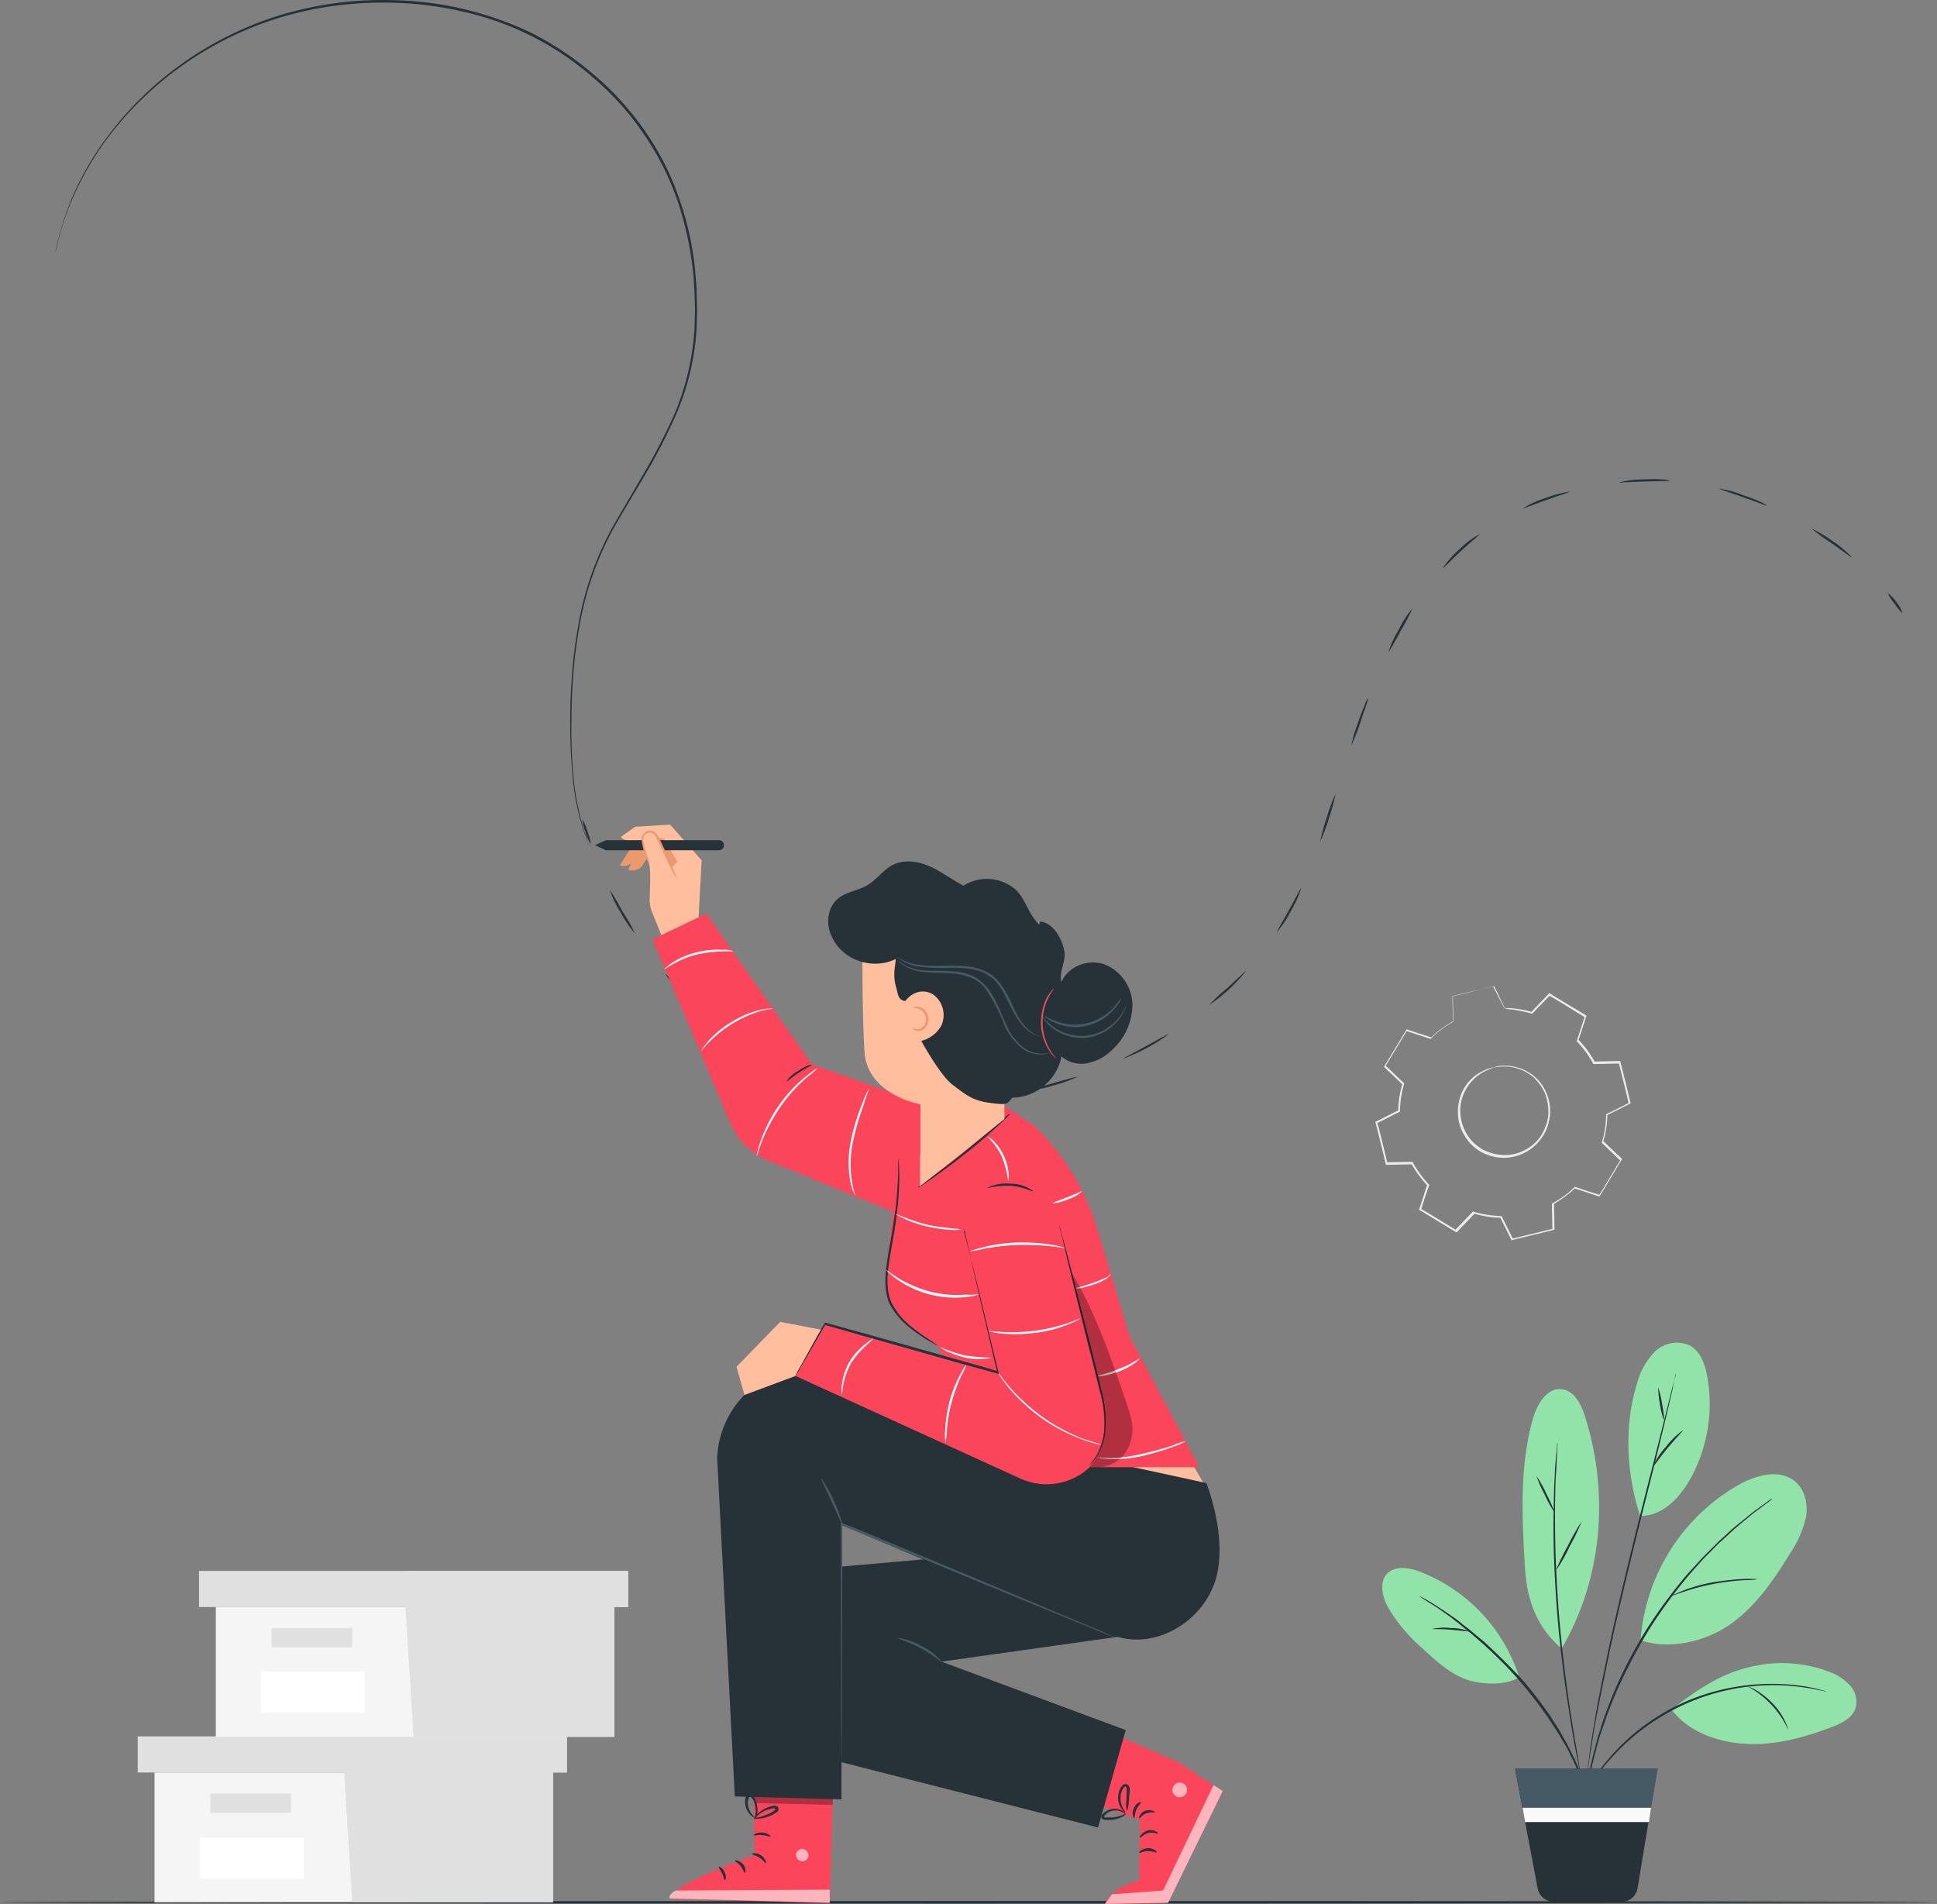<svg xmlns="http://www.w3.org/2000/svg" width="2137.178" height="2100.818" viewBox="0 0 2137.178 2100.818">
  <rect x="0" y="0" width="2137.178" height="2100.818" fill="#808080" stroke="none"/>
  <g id="Group_3309" data-name="Group 3309" transform="translate(-2704.47 -4500)">
    <g id="Floor" transform="translate(2704.47 6597.112)">
      <g id="Group_1734" data-name="Group 1734" transform="translate(0)">
        <g id="Group_1733" data-name="Group 1733">
          <path id="Path_5545" data-name="Path 5545" d="M2156.579,482.388c0,.465-478.586,1.388-1068.357,1.388-590.24,0-1068.821-.465-1068.821-1.388,0-.464,478.586-1.388,1068.821-1.388C1677.993,481,2156.579,481.465,2156.579,482.388Z" transform="translate(-19.401 -481)" fill="#263238"/>
        </g>
      </g>
    </g>
    <g id="Group_1759" data-name="Group 1759" transform="translate(4221.742 5587.595)">
      <g id="Group_1755" data-name="Group 1755" transform="translate(91.241 88.005)">
        <g id="Group_1754" data-name="Group 1754" transform="translate(0 0)">
          <g id="Group_1753" data-name="Group 1753">
            <path id="Path_5552" data-name="Path 5552" d="M406.017,283.972a32.2,32.2,0,0,1,12.046-1.853,51.033,51.033,0,0,1,31.5,10.657,48.644,48.644,0,0,1,14.363,18.532A50.588,50.588,0,0,1,468.1,337.7a54.734,54.734,0,0,1-3.695,14.363,46.3,46.3,0,0,1-7.875,12.974,50.79,50.79,0,0,1-58.839,14.827,46.294,46.294,0,0,1-12.974-7.875,44.239,44.239,0,0,1-9.728-11.116,48.932,48.932,0,0,1-8.34-25.479,53.047,53.047,0,0,1,4.17-23.167,46.783,46.783,0,0,1,23.167-24.091,38.831,38.831,0,0,1,12.046-4.17c0,.465-4.17,1.388-11.122,5.094a49.015,49.015,0,0,0-21.774,24.091,43.45,43.45,0,0,0-3.695,22.238,48.631,48.631,0,0,0,8.34,24.091,38.6,38.6,0,0,0,9.263,10.193,42.565,42.565,0,0,0,12.51,7.39,51.2,51.2,0,0,0,30.113,2.317,49.886,49.886,0,0,0,25.479-15.751,42.564,42.564,0,0,0,7.39-12.51,44.534,44.534,0,0,0,3.695-13.434,56.833,56.833,0,0,0-3.695-25.479A54.234,54.234,0,0,0,449.1,294.138a48.8,48.8,0,0,0-30.578-11.122C410.187,283.048,406.017,284.436,406.017,283.972Z" transform="translate(-366.589 -282.096)" fill="#ebebeb"/>
          </g>
        </g>
      </g>
      <g id="Group_1758" data-name="Group 1758" transform="translate(0 0)">
        <g id="Group_1757" data-name="Group 1757">
          <g id="Group_1756" data-name="Group 1756">
            <path id="Path_5553" data-name="Path 5553" d="M489.61,287.655a5.726,5.726,0,0,1-.929-1.388l-2.317-4.634c-2.317-4.17-5.558-10.657-9.728-18.533l.465.465c-11.581,2.782-26.873,6.952-44.941,11.122l.464-.929c0,8.34.465,18.068.465,28.261v.465l-.465.465a109.2,109.2,0,0,0-24.091,18.068l-.464.465h-.454c-8.34-2.782-17.144-5.558-26.873-8.8l1.388-.465c-7.39,12.51-15.751,25.944-24.091,39.842v-1.388c6.487,6.023,12.975,12.51,20.385,19.456l.465.465v.465a116.92,116.92,0,0,0-4.635,29.649v.929l-.465.465c-7.875,3.7-16.215,8.34-25.02,12.51l.465-1.388c3.7,14.363,7.39,29.649,11.122,45.395l-1.388-.929c8.8,0,18.533-.464,28.261-.464h.929l.464.929a123.207,123.207,0,0,0,17.6,24.091l.465.464-.465.929c-2.782,8.34-6.023,17.6-8.8,26.872l-.465-1.853c12.51,7.39,25.944,15.751,39.842,24.091h-1.853c6.023-6.487,12.974-13.434,19.456-20.385l.464-.465.929.465a123.882,123.882,0,0,0,29.649,4.635h.929l.465.929,12.51,25.02-1.388-.929c15.307-3.695,30.113-7.39,45.395-11.122l-.929,1.388c0-9.264-.464-19-.464-28.261v-.929l.929-.464a100.691,100.691,0,0,0,24.091-17.6l.465-.464.929.464c8.8,3.241,18.068,6.023,26.873,8.8l-1.388.465c8.34-13.434,16.215-26.873,24.091-39.842V456.3c-6.952-6.487-13.434-12.974-20.385-19.456l-.464-.465v-.929a109.79,109.79,0,0,0,4.634-29.649v-.929l.464-.465q13.2-6.255,25.02-12.51l-.465,1.388c-3.695-15.751-7.39-31.043-11.116-45.395l.929.929c-9.728,0-19,.465-28.261.465h-.464l-.464-.465a107.836,107.836,0,0,0-17.6-24.091l-.465-.465v-.46c3.241-9.728,6.023-18.533,8.8-26.873l.465.929c-15.307-9.264-28.261-17.6-39.842-24.091h.929c-7.875,7.875-14.363,14.827-19.456,19.921h-.464a192.813,192.813,0,0,0-22.238-4.634c-2.317,0-4.17-.465-5.558-.465a7.492,7.492,0,0,0-2.317-.929h7.39a126.987,126.987,0,0,1,22.7,4.17h-.465c5.1-5.558,11.581-12.045,19.456-20.385l.464-.465.465.465c11.122,6.952,24.555,14.827,39.842,24.091l.465.465v.464c-2.782,8.34-5.558,17.144-8.8,26.873v-.929a112.368,112.368,0,0,1,18.068,24.555l-.929-.465c8.8,0,18.068-.464,28.261-.464h.929v.929c3.7,14.363,7.39,29.19,11.122,44.941v.929l-.929.464-25.02,12.51.465-.929a110.352,110.352,0,0,1-4.634,30.113l-.465-1.388c6.487,6.487,13.434,12.974,20.385,19.456l.929.929-.464.929c-7.875,12.974-15.751,26.392-24.091,39.842l-.464.929-.929-.465c-8.8-2.782-17.6-6.023-26.872-8.8l1.388-.464a134.19,134.19,0,0,1-24.555,18.068l.929-1.388c0,9.264.465,18.533.465,28.261v.929l-.929.465c-14.827,3.695-30.114,7.39-45.395,11.116l-.929.465-.465-.929-12.51-25.02,1.388.929h0a105.078,105.078,0,0,1-30.113-4.634l1.388-.465c-6.487,6.952-13.434,13.9-19.456,20.385l-.929.929-.929-.465c-13.9-8.34-27.332-16.68-39.842-24.091l-.929-.465.465-.929c3.241-9.264,6.023-18.532,8.8-26.873l.465,1.388a123.582,123.582,0,0,1-18.068-24.555l1.388.929c-9.728,0-19.456.464-28.261.464h-.929l-.465-.929c-3.695-15.751-7.39-31.043-11.116-45.395l-.464-.929.929-.464c8.8-4.17,17.144-8.8,25.02-12.51l-.465.929a102.6,102.6,0,0,1,4.634-30.113l.465,1.388c-6.952-6.952-13.9-13.434-20.385-19.456l-.464-.465.464-.929c8.34-13.9,16.68-27.337,24.091-39.842l.465-.929.929.465c9.264,3.241,18.533,6.023,26.873,8.8h-.929a123.607,123.607,0,0,1,24.556-18.068l-.465.929c0-10.193-.465-19.456-.465-28.261v-.465h.465c18.533-4.634,33.819-7.875,45.395-10.657h.465v.465c4.17,8.34,6.952,14.363,9.264,19a45.139,45.139,0,0,1,2.317,5.1C489.146,286.726,489.61,287.19,489.61,287.655Z" transform="translate(-346.897 -263.1)" fill="#ebebeb"/>
          </g>
        </g>
      </g>
    </g>
    <g id="Group_1786" data-name="Group 1786" transform="translate(2856.426 6415.502)">
      <g id="Group_1785" data-name="Group 1785">
        <g id="Group_1764" data-name="Group 1764" transform="translate(18.533 39.842)">
          <g id="Group_1763" data-name="Group 1763">
            <g id="Group_1762" data-name="Group 1762">
              <g id="Group_1761" data-name="Group 1761">
                <g id="Group_1760" data-name="Group 1760">
                  <path id="Path_5554" data-name="Path 5554" d="M56.2,450.4V593.557H495.868V450.4Z" transform="translate(-56.2 -450.4)" fill="#f5f5f5"/>
                </g>
              </g>
            </g>
          </g>
        </g>
        <g id="Group_1769" data-name="Group 1769">
          <g id="Group_1768" data-name="Group 1768">
            <g id="Group_1767" data-name="Group 1767">
              <g id="Group_1766" data-name="Group 1766">
                <g id="Group_1765" data-name="Group 1765">
                  <path id="Path_5555" data-name="Path 5555" d="M52.2,441.8v39.842H525.676V441.8Z" transform="translate(-52.2 -441.8)" fill="#e0e0e0"/>
                </g>
              </g>
            </g>
          </g>
        </g>
        <g id="Group_1774" data-name="Group 1774" transform="translate(227.48)">
          <g id="Group_1773" data-name="Group 1773">
            <g id="Group_1772" data-name="Group 1772">
              <g id="Group_1771" data-name="Group 1771">
                <g id="Group_1770" data-name="Group 1770">
                  <path id="Path_5556" data-name="Path 5556" d="M110.564,624.8H332.021V481.641h15.307V441.8H101.3v36.136Z" transform="translate(-101.3 -441.8)" fill="#e0e0e0"/>
                </g>
              </g>
            </g>
          </g>
        </g>
        <g id="Group_1779" data-name="Group 1779" transform="translate(80.148 63.009)">
          <g id="Group_1778" data-name="Group 1778">
            <g id="Group_1777" data-name="Group 1777">
              <g id="Group_1776" data-name="Group 1776">
                <g id="Group_1775" data-name="Group 1775">
                  <rect id="Rectangle_1385" data-name="Rectangle 1385" width="88.952" height="21.309" fill="#e0e0e0"/>
                </g>
              </g>
            </g>
          </g>
        </g>
        <g id="Group_1784" data-name="Group 1784" transform="translate(68.567 111.655)">
          <g id="Group_1783" data-name="Group 1783">
            <g id="Group_1782" data-name="Group 1782">
              <g id="Group_1781" data-name="Group 1781">
                <g id="Group_1780" data-name="Group 1780">
                  <rect id="Rectangle_1386" data-name="Rectangle 1386" width="114.431" height="45.405" fill="#fff"/>
                </g>
              </g>
            </g>
          </g>
        </g>
      </g>
    </g>
    <g id="Group_1813" data-name="Group 1813" transform="translate(2924.069 6232.969)">
      <g id="Group_1812" data-name="Group 1812">
        <g id="Group_1791" data-name="Group 1791" transform="translate(18.533 39.842)">
          <g id="Group_1790" data-name="Group 1790">
            <g id="Group_1789" data-name="Group 1789">
              <g id="Group_1788" data-name="Group 1788">
                <g id="Group_1787" data-name="Group 1787">
                  <path id="Path_5557" data-name="Path 5557" d="M70.8,411V554.157H510.468V411Z" transform="translate(-70.8 -411)" fill="#f5f5f5"/>
                </g>
              </g>
            </g>
          </g>
        </g>
        <g id="Group_1796" data-name="Group 1796">
          <g id="Group_1795" data-name="Group 1795">
            <g id="Group_1794" data-name="Group 1794">
              <g id="Group_1793" data-name="Group 1793">
                <g id="Group_1792" data-name="Group 1792">
                  <path id="Path_5558" data-name="Path 5558" d="M66.8,402.4v39.842H540.276V402.4Z" transform="translate(-66.8 -402.4)" fill="#e0e0e0"/>
                </g>
              </g>
            </g>
          </g>
        </g>
        <g id="Group_1801" data-name="Group 1801" transform="translate(227.48)">
          <g id="Group_1800" data-name="Group 1800">
            <g id="Group_1799" data-name="Group 1799">
              <g id="Group_1798" data-name="Group 1798">
                <g id="Group_1797" data-name="Group 1797">
                  <path id="Path_5559" data-name="Path 5559" d="M125.164,585.4H346.621V442.242h15.307V402.4H115.9v36.136Z" transform="translate(-115.9 -402.4)" fill="#e0e0e0"/>
                </g>
              </g>
            </g>
          </g>
        </g>
        <g id="Group_1806" data-name="Group 1806" transform="translate(80.148 63.009)">
          <g id="Group_1805" data-name="Group 1805">
            <g id="Group_1804" data-name="Group 1804">
              <g id="Group_1803" data-name="Group 1803">
                <g id="Group_1802" data-name="Group 1802">
                  <rect id="Rectangle_1387" data-name="Rectangle 1387" width="88.952" height="21.309" fill="#e0e0e0"/>
                </g>
              </g>
            </g>
          </g>
        </g>
        <g id="Group_1811" data-name="Group 1811" transform="translate(68.567 111.19)">
          <g id="Group_1810" data-name="Group 1810">
            <g id="Group_1809" data-name="Group 1809">
              <g id="Group_1808" data-name="Group 1808">
                <g id="Group_1807" data-name="Group 1807">
                  <rect id="Rectangle_1388" data-name="Rectangle 1388" width="114.431" height="45.405" fill="#fff"/>
                </g>
              </g>
            </g>
          </g>
        </g>
      </g>
    </g>
    <g id="Group_1875" data-name="Group 1875" transform="translate(3347.057 5028.558)">
      <g id="Group_1838" data-name="Group 1838" transform="translate(0 375.559)">
        <g id="Group_1837" data-name="Group 1837" transform="translate(0 0)">
          <path id="Path_5570" data-name="Path 5570" d="M166.9,249.9a46.124,46.124,0,0,1-5.558-12.974A54.37,54.37,0,0,1,158.1,223.5a46.12,46.12,0,0,1,5.558,12.975C166.438,243.9,167.826,249.9,166.9,249.9Z" transform="translate(-158.098 -223.497)" fill="#263238"/>
        </g>
      </g>
      <g id="Group_1840" data-name="Group 1840" transform="translate(30.113 452.941)">
        <g id="Group_1839" data-name="Group 1839" transform="translate(0 0)">
          <path id="Path_5571" data-name="Path 5571" d="M192.4,288.386a128.333,128.333,0,0,1-15.751-23.167A113.488,113.488,0,0,1,164.6,240.2a252.819,252.819,0,0,1,13.9,23.626A175.637,175.637,0,0,1,192.4,288.386Z" transform="translate(-164.599 -240.199)" fill="#263238"/>
        </g>
      </g>
      <g id="Group_1842" data-name="Group 1842" transform="translate(91.269 545.587)">
        <g id="Group_1841" data-name="Group 1841" transform="translate(0 0)">
          <path id="Path_5572" data-name="Path 5572" d="M216.713,299.591a122.943,122.943,0,0,1-20.85-18.068A136.4,136.4,0,0,1,177.8,260.214c.465-.464,8.8,8.8,19.456,19.457a252.862,252.862,0,0,1,19.456,19.921Z" transform="translate(-177.8 -260.197)" fill="#263238"/>
        </g>
      </g>
      <g id="Group_1844" data-name="Group 1844" transform="translate(174.199 619.246)">
        <g id="Group_1843" data-name="Group 1843" transform="translate(0 0)">
          <path id="Path_5573" data-name="Path 5573" d="M243.417,303.915a175.628,175.628,0,0,1-47.717-27.8c.464-.465,10.657,6.023,24.091,13.9a252.846,252.846,0,0,1,23.626,13.9Z" transform="translate(-195.7 -276.096)" fill="#263238"/>
        </g>
      </g>
      <g id="Group_1846" data-name="Group 1846" transform="translate(273.36 667.911)">
        <g id="Group_1845" data-name="Group 1845" transform="translate(0 0)">
          <path id="Path_5574" data-name="Path 5574" d="M270.827,299.572A218.558,218.558,0,0,1,243.5,295.4a134.2,134.2,0,0,1-26.392-8.8,187.461,187.461,0,0,1,26.873,6.487A173.743,173.743,0,0,1,270.827,299.572Z" transform="translate(-217.103 -286.598)" fill="#263238"/>
        </g>
      </g>
      <g id="Group_1848" data-name="Group 1848" transform="translate(382.222 683.086)">
        <g id="Group_1847" data-name="Group 1847" transform="translate(0 0)">
          <path id="Path_5575" data-name="Path 5575" d="M296.193,290.007a118.36,118.36,0,0,1-27.8,3.241c-15.308.929-27.8,0-27.8-.929,0-.465,12.51-.929,27.8-1.388S296.193,289.527,296.193,290.007Z" transform="translate(-240.601 -289.875)" fill="#263238"/>
        </g>
      </g>
      <g id="Group_1850" data-name="Group 1850" transform="translate(492.484 659.443)">
        <g id="Group_1849" data-name="Group 1849" transform="translate(0 0)">
          <path id="Path_5576" data-name="Path 5576" d="M317.68,284.92a158.579,158.579,0,0,1-25.944,9.264A129.913,129.913,0,0,1,264.4,299.7c0-.465,12.046-3.7,26.392-7.876C305.635,287.681,317.68,283.976,317.68,284.92Z" transform="translate(-264.4 -284.772)" fill="#263238"/>
        </g>
      </g>
      <g id="Group_1852" data-name="Group 1852" transform="translate(597.173 612.703)">
        <g id="Group_1851" data-name="Group 1851" transform="translate(0 0)">
          <path id="Path_5577" data-name="Path 5577" d="M336.1,274.774a209.1,209.1,0,0,1-49.09,26.392c-.464-.465,10.657-6.023,24.091-13.434C325.016,280.321,335.657,273.834,336.1,274.774Z" transform="translate(-286.997 -274.683)" fill="#263238"/>
        </g>
      </g>
      <g id="Group_1854" data-name="Group 1854" transform="translate(691.233 542.81)">
        <g id="Group_1853" data-name="Group 1853" transform="translate(0 0)">
          <path id="Path_5578" data-name="Path 5578" d="M348.069,259.614A180.882,180.882,0,0,1,307.3,297.139a195.93,195.93,0,0,1,20.385-19C338.806,267.949,347.61,259.15,348.069,259.614Z" transform="translate(-307.299 -259.597)" fill="#263238"/>
        </g>
      </g>
      <g id="Group_1856" data-name="Group 1856" transform="translate(766.248 451.08)">
        <g id="Group_1855" data-name="Group 1855" transform="translate(0 0)">
          <path id="Path_5579" data-name="Path 5579" d="M350.4,239.811a121.734,121.734,0,0,1-11.581,25.479,114.831,114.831,0,0,1-15.307,23.167c-.465-.464,6.022-11.122,13.433-24.555S349.928,239.347,350.4,239.811Z" transform="translate(-323.492 -239.797)" fill="#263238"/>
        </g>
      </g>
      <g id="Group_1858" data-name="Group 1858" transform="translate(814.036 346.85)">
        <g id="Group_1857" data-name="Group 1857" transform="translate(0)">
          <path id="Path_5580" data-name="Path 5580" d="M350.921,217.3a219.9,219.9,0,0,1-7.39,26.873,163.057,163.057,0,0,1-9.728,25.943,219.917,219.917,0,0,1,7.39-26.873A188.417,188.417,0,0,1,350.921,217.3Z" transform="translate(-333.803 -217.3)" fill="#263238"/>
        </g>
      </g>
      <g id="Group_1860" data-name="Group 1860" transform="translate(848.293 241.682)">
        <g id="Group_1859" data-name="Group 1859" transform="translate(0)">
          <path id="Path_5581" data-name="Path 5581" d="M359.731,194.6c.929.464-3.695,12.045-8.34,26.392A230.6,230.6,0,0,1,341.2,246.936a171.2,171.2,0,0,1,7.875-26.392,168.183,168.183,0,0,1,6.951-18.068A22.374,22.374,0,0,1,359.731,194.6Z" transform="translate(-341.199 -194.6)" fill="#263238"/>
        </g>
      </g>
      <g id="Group_1862" data-name="Group 1862" transform="translate(889.069 142.537)">
        <g id="Group_1861" data-name="Group 1861" transform="translate(0 0)">
          <path id="Path_5582" data-name="Path 5582" d="M376.867,173.2a236.984,236.984,0,0,1-12.974,24.555A229.879,229.879,0,0,1,350,221.846a124.565,124.565,0,0,1,11.581-25.02A110.816,110.816,0,0,1,376.867,173.2Z" transform="translate(-350 -173.2)" fill="#263238"/>
        </g>
      </g>
      <g id="Group_1864" data-name="Group 1864" transform="translate(949.285 60.536)">
        <g id="Group_1863" data-name="Group 1863" transform="translate(0 0)">
          <path id="Path_5583" data-name="Path 5583" d="M403.77,155.5c.464.464-9.264,8.34-20.385,18.533s-19.456,19.456-20.385,19a114.75,114.75,0,0,1,18.533-20.85A101.822,101.822,0,0,1,403.77,155.5Z" transform="translate(-362.999 -155.5)" fill="#263238"/>
        </g>
      </g>
      <g id="Group_1866" data-name="Group 1866" transform="translate(1037.784 13.748)">
        <g id="Group_1865" data-name="Group 1865" transform="translate(0 0)">
          <path id="Path_5584" data-name="Path 5584" d="M433.987,145.4c0,.465-11.581,4.17-25.944,9.264S382.1,164.4,382.1,163.922a102.113,102.113,0,0,1,25.479-11.581,119.342,119.342,0,0,1,26.408-6.941Z" transform="translate(-382.1 -145.4)" fill="#263238"/>
        </g>
      </g>
      <g id="Group_1868" data-name="Group 1868" transform="translate(1143.88 0)">
        <g id="Group_1867" data-name="Group 1867" transform="translate(0)">
          <path id="Path_5585" data-name="Path 5585" d="M460.593,144.127c0,.464-12.51.464-27.8.929s-27.8,1.388-27.8.929a118.363,118.363,0,0,1,27.8-3.241C448.543,141.809,460.593,143.2,460.593,144.127Z" transform="translate(-405.001 -142.434)" fill="#263238"/>
        </g>
      </g>
      <g id="Group_1870" data-name="Group 1870" transform="translate(1254.145 10.497)">
        <g id="Group_1869" data-name="Group 1869" transform="translate(0 0)">
          <path id="Path_5586" data-name="Path 5586" d="M481.148,163.226c-.464.465-11.581-4.17-26.392-9.264-14.363-5.094-26.392-8.8-25.944-9.264a108.375,108.375,0,0,1,26.872,7.39C470.027,156.744,481.613,162.3,481.148,163.226Z" transform="translate(-428.8 -144.699)" fill="#263238"/>
        </g>
      </g>
      <g id="Group_1872" data-name="Group 1872" transform="translate(1356.063 54.508)">
        <g id="Group_1871" data-name="Group 1871" transform="translate(0 0)">
          <path id="Path_5587" data-name="Path 5587" d="M495.735,186.166c-.464.464-10.193-6.952-22.7-15.751A230.308,230.308,0,0,1,450.8,154.2a140.243,140.243,0,0,1,24.091,14.363A121.877,121.877,0,0,1,495.735,186.166Z" transform="translate(-450.8 -154.2)" fill="#263238"/>
        </g>
      </g>
      <g id="Group_1874" data-name="Group 1874" transform="translate(1440.386 125.862)">
        <g id="Group_1873" data-name="Group 1873" transform="translate(0 0)">
          <path id="Path_5588" data-name="Path 5588" d="M485.21,191.833a57.753,57.753,0,0,1-8.8-10.657A41,41,0,0,1,469,169.6a38.289,38.289,0,0,1,9.729,10.192,37.057,37.057,0,0,1,6.481,12.04Z" transform="translate(-469 -169.6)" fill="#263238"/>
        </g>
      </g>
    </g>
    <g id="Group_1877" data-name="Group 1877" transform="translate(3578.242 5646.898)">
      <g id="Group_1876" data-name="Group 1876">
        <path id="Path_5589" data-name="Path 5589" d="M208,275.9" transform="translate(-208 -275.9)" fill="none" stroke="#4e585d" stroke-miterlimit="10" stroke-width="0.05"/>
      </g>
    </g>
    <g id="Group_1879" data-name="Group 1879" transform="translate(2765.156 4500)">
      <g id="Group_1878" data-name="Group 1878">
        <path id="Path_5590" data-name="Path 5590" d="M32.5,307.957a30.534,30.534,0,0,0,.929-4.17c.465-2.782,1.388-6.952,2.782-12.045a371.2,371.2,0,0,1,15.307-45.865,332.347,332.347,0,0,1,38.453-66.25,369.875,369.875,0,0,1,70.863-72.278A379.663,379.663,0,0,1,268.779,48.975,390.6,390.6,0,0,1,407.766,28.59,371.074,371.074,0,0,1,558.338,64.726a347.434,347.434,0,0,1,68.567,45.864A321.783,321.783,0,0,1,683.912,173.6a299.191,299.191,0,0,1,38,75.978,329.685,329.685,0,0,1,17.144,80.612c.464,6.952,1.388,13.434,1.388,20.385,0,6.487.464,13.434.464,19.921s-.464,13.434-.464,19.921c-.464,6.487-.929,12.974-1.853,19.456a279.108,279.108,0,0,1-19.921,73.666,606.248,606.248,0,0,1-32.9,64.861c-12.045,20.385-23.626,39.842-34.748,58.839a345.256,345.256,0,0,0-40.306,114.9,455.158,455.158,0,0,0-6.487,52.816c-1.388,16.68-1.853,32.9-1.853,47.717a529.545,529.545,0,0,0,3.695,76.442,341.071,341.071,0,0,0,10.657,47.258c1.853,5.094,3.241,9.264,4.17,12.045A7.544,7.544,0,0,0,622.3,961.2a1.436,1.436,0,0,1,.464.929,115.969,115.969,0,0,1-6.487-15.751,276.064,276.064,0,0,1-11.122-47.258,596.505,596.505,0,0,1-4.17-76.443c0-14.827.465-31.042,1.853-47.717a462.67,462.67,0,0,1,6.487-53.281,344.016,344.016,0,0,1,40.306-115.36c11.122-19,22.7-38.918,34.31-58.839a645,645,0,0,0,32.9-64.4,288.581,288.581,0,0,0,19.456-73.2c.929-6.487,1.388-12.974,1.853-19.456,0-6.487.465-12.974.465-19.921,0-6.487-.465-13.434-.465-19.921-.464-6.487-.929-13.434-1.388-19.921a375.165,375.165,0,0,0-17.144-80.148,309.17,309.17,0,0,0-38-75.054,316.882,316.882,0,0,0-56.522-62.544,325.732,325.732,0,0,0-142.7-71.787A383.175,383.175,0,0,0,407.333,31.4a412.488,412.488,0,0,0-72.272,4.17A375.3,375.3,0,0,0,90.874,180.086a340.457,340.457,0,0,0-38.453,65.79A317.553,317.553,0,0,0,36.67,291.271c-1.388,5.094-2.317,9.264-2.782,12.046C32.965,306.563,32.5,307.957,32.5,307.957Z" transform="translate(-32.5 -28.348)" fill="#263238"/>
      </g>
    </g>
    <g id="Character" transform="translate(3360.955 5409.69)">
      <g id="Group_2015" data-name="Group 2015">
        <g id="Group_1897" data-name="Group 1897" transform="translate(531.861 995.619)">
          <g id="Group_1896" data-name="Group 1896">
            <g id="Group_1882" data-name="Group 1882">
              <g id="Group_1880" data-name="Group 1880">
                <path id="Path_5591" data-name="Path 5591" d="M275.9,517.436,345.4,542l-.929,66.714c-33.36,9.264-38,26.392-38,26.392l69.5-1.388,60.7-123.236-47.717-31.5L299.526,439.6" transform="translate(-275.9 -439.6)" fill="#fb455a"/>
              </g>
              <g id="Group_1881" data-name="Group 1881" transform="translate(31.042 63.932)" opacity="0.6">
                <path id="Path_5592" data-name="Path 5592" d="M412.323,459.887,352.1,583.123l-69.5,1.388,7.39-10.657,56.522-4.17L402.131,453.4Z" transform="translate(-282.6 -453.4)" fill="#fff"/>
              </g>
            </g>
            <g id="Group_1884" data-name="Group 1884" transform="translate(68.455 133.423)">
              <g id="Group_1883" data-name="Group 1883" transform="translate(0 0)">
                <path id="Path_5593" data-name="Path 5593" d="M290.808,473.5c.464.929,4.634-1.853,9.728-1.853,5.558,0,9.264,2.317,9.728,1.388.464-.465-3.241-4.634-9.728-4.634C294.033,468.869,289.863,473.039,290.808,473.5Z" transform="translate(-290.675 -468.399)" fill="#263238"/>
              </g>
            </g>
            <g id="Group_1886" data-name="Group 1886" transform="translate(69.238 113.611)">
              <g id="Group_1885" data-name="Group 1885" transform="translate(0 0)">
                <path id="Path_5594" data-name="Path 5594" d="M291.1,472.358c.929.464,3.695-3.695,9.264-5.094s10.193,1.388,10.657.465c0-.465-.465-1.388-2.782-2.317a12.016,12.016,0,0,0-8.34-.929,14.62,14.62,0,0,0-7.39,4.634C290.637,470.505,290.637,472.358,291.1,472.358Z" transform="translate(-290.844 -464.122)" fill="#263238"/>
              </g>
            </g>
            <g id="Group_1888" data-name="Group 1888" transform="translate(68.276 91.673)">
              <g id="Group_1887" data-name="Group 1887" transform="translate(0 0)">
                <path id="Path_5595" data-name="Path 5595" d="M290.933,468.251c.929.464,3.241-3.695,7.875-5.558a28.975,28.975,0,0,1,9.728-.929c0-.464-.929-1.388-2.782-1.853a15.02,15.02,0,0,0-7.875,0,9.722,9.722,0,0,0-6.023,5.093C290.442,466.847,290.442,468.251,290.933,468.251Z" transform="translate(-290.637 -459.386)" fill="#263238"/>
              </g>
            </g>
            <g id="Group_1890" data-name="Group 1890" transform="translate(61.354 82.696)">
              <g id="Group_1889" data-name="Group 1889" transform="translate(0 0)">
                <path id="Path_5596" data-name="Path 5596" d="M290.8,475.286c.929,0,.465-4.634,2.317-9.264s5.558-7.39,5.094-8.34-5.558.929-7.875,6.952a10.758,10.758,0,0,0,.464,10.652Z" transform="translate(-289.148 -457.449)" fill="#263238"/>
              </g>
            </g>
            <g id="Group_1892" data-name="Group 1892" transform="translate(45.282 62.774)">
              <g id="Group_1891" data-name="Group 1891" transform="translate(0 0)">
                <path id="Path_5597" data-name="Path 5597" d="M295.525,483.033a37.949,37.949,0,0,0,1.853-9.264c.465-3.241.465-6.951.929-10.192a30,30,0,0,0,0-6.487c-.465-1.388-.929-2.782-2.317-3.241a4.191,4.191,0,0,0-4.634,0,15.765,15.765,0,0,0-4.17,6.022,32.435,32.435,0,0,0-1.388,6.487,19.189,19.189,0,0,0,1.853,10.657c2.317,5.558,6.023,7.875,6.023,7.39.465-.464-2.317-2.782-4.17-8.34a21.836,21.836,0,0,1-.929-9.728,12.336,12.336,0,0,1,1.388-5.558,11.231,11.231,0,0,1,2.782-4.634.871.871,0,0,1,1.388,0c.465.464.929.929.929,1.388a22.22,22.22,0,0,1,0,5.558,75.074,75.074,0,0,1-.465,10.193A24.7,24.7,0,0,0,295.525,483.033Z" transform="translate(-285.674 -453.15)" fill="#263238"/>
              </g>
            </g>
            <g id="Group_1894" data-name="Group 1894" transform="translate(26.719 90.033)">
              <g id="Group_1893" data-name="Group 1893" transform="translate(0 0)">
                <path id="Path_5598" data-name="Path 5598" d="M308.688,464.906c.465,0-1.853-3.241-6.952-5.1a17.9,17.9,0,0,0-19.921,6.952,3.066,3.066,0,0,0,.464,2.781,2.48,2.48,0,0,0,1.853,1.388,9.038,9.038,0,0,0,3.241.465h5.552a38.446,38.446,0,0,0,9.264-2.317c5.094-1.853,7.39-4.635,6.487-4.17,0-.929-2.317.929-7.39,2.317a25.062,25.062,0,0,1-8.8,1.388h-5.094a3.468,3.468,0,0,1-2.317-.465l-.465-.465c0-.464.929-.929,1.388-1.853.465-.465,1.388-.929,1.853-1.853a14.493,14.493,0,0,1,4.634-2.317,17.523,17.523,0,0,1,8.34-.465A40.279,40.279,0,0,1,308.688,464.906Z" transform="translate(-281.667 -459.035)" fill="#263238"/>
              </g>
            </g>
            <g id="Group_1895" data-name="Group 1895" transform="translate(105.168 61.147)" opacity="0.6">
              <path id="Path_5599" data-name="Path 5599" d="M298.6,461.141a8.113,8.113,0,1,0,7.875-8.34A8.546,8.546,0,0,0,298.6,461.141Z" transform="translate(-298.6 -452.798)" fill="#fff"/>
            </g>
          </g>
        </g>
        <g id="Group_1916" data-name="Group 1916" transform="translate(82.005 1045.659)">
          <g id="Group_1910" data-name="Group 1910" transform="translate(0)">
            <g id="Group_1898" data-name="Group 1898" transform="translate(0.46)">
              <path id="Path_5600" data-name="Path 5600" d="M271.558,450.4l.929,91.269s-92.193,31.5-93.587,48.182l176.516,4.634,4.17-141.768Z" transform="translate(-178.9 -450.4)" fill="#fb455a"/>
            </g>
            <g id="Group_1900" data-name="Group 1900" transform="translate(139.756 84.182)" opacity="0.6">
              <g id="Group_1899" data-name="Group 1899" transform="translate(0 0)">
                <path id="Path_5601" data-name="Path 5601" d="M217.921,469.166a7.253,7.253,0,0,1,4.634,8.34,7,7,0,0,1-8.34,4.634,7.638,7.638,0,0,1-5.094-8.8c1.388-3.241,6.023-6.023,8.8-4.17" transform="translate(-208.962 -468.571)" fill="#fff"/>
              </g>
            </g>
            <g id="Group_1901" data-name="Group 1901" transform="translate(0 129.258)" opacity="0.6">
              <path id="Path_5602" data-name="Path 5602" d="M355.776,492.662V478.3l-169.565.929s-7.875,3.241-7.39,8.8Z" transform="translate(-178.8 -478.3)" fill="#fff"/>
            </g>
            <g id="Group_1903" data-name="Group 1903" transform="translate(91.248 89.005)">
              <g id="Group_1902" data-name="Group 1902" transform="translate(0 0)">
                <path id="Path_5603" data-name="Path 5603" d="M198.522,470.487c0,.929,4.17,1.388,8.34,4.17s6.487,6.487,6.952,6.023c.929,0-.464-5.558-5.558-8.8C203.616,468.634,198.058,469.553,198.522,470.487Z" transform="translate(-198.495 -469.611)" fill="#263238"/>
              </g>
            </g>
            <g id="Group_1905" data-name="Group 1905" transform="translate(72.273 96.902)">
              <g id="Group_1904" data-name="Group 1904" transform="translate(0 0)">
                <path id="Path_5604" data-name="Path 5604" d="M194.4,471.711c0,.929,3.695,2.317,6.487,6.023s3.695,7.39,4.634,7.39,1.388-5.094-1.853-9.264C199.494,471.235,194.865,470.781,194.4,471.711Z" transform="translate(-194.4 -471.315)" fill="#263238"/>
              </g>
            </g>
            <g id="Group_1907" data-name="Group 1907" transform="translate(54.604 104.016)">
              <g id="Group_1906" data-name="Group 1906" transform="translate(0 0)">
                <path id="Path_5605" data-name="Path 5605" d="M197.134,487.882c.929,0,2.317-4.17,0-8.8-1.853-4.634-6.023-6.952-6.487-6.023s1.853,3.241,3.695,7.39C196.21,484.187,196.67,487.882,197.134,487.882Z" transform="translate(-190.587 -472.852)" fill="#263238"/>
              </g>
            </g>
            <g id="Group_1909" data-name="Group 1909" transform="translate(93.092 66.193)">
              <g id="Group_1908" data-name="Group 1908" transform="translate(0 0)">
                <path id="Path_5606" data-name="Path 5606" d="M198.929,467.521c.464.929,4.17-.465,9.264,0s8.8,2.317,9.264,1.388c.465-.465-3.241-3.695-8.8-4.17C202.624,464.28,198.46,467.062,198.929,467.521Z" transform="translate(-198.893 -464.689)" fill="#263238"/>
              </g>
            </g>
          </g>
          <g id="Group_1911" data-name="Group 1911" transform="translate(93.123 17.604)" opacity="0.3">
            <path id="Path_5607" data-name="Path 5607" d="M198.9,454.2l.464,16.215L286,472.268l.465-14.827Z" transform="translate(-198.9 -454.2)"/>
          </g>
          <g id="Group_1913" data-name="Group 1913" transform="translate(93.587 36.562)">
            <g id="Group_1912" data-name="Group 1912" transform="translate(0 0)">
              <path id="Path_5608" data-name="Path 5608" d="M199,472.23c0,.465,3.241.929,8.8,0a41.349,41.349,0,0,0,9.264-2.782,27.636,27.636,0,0,0,5.093-2.782,9.7,9.7,0,0,0,2.782-1.853,4.171,4.171,0,0,0,.465-4.634,4.223,4.223,0,0,0-3.695-1.853,6.862,6.862,0,0,0-3.241.465,26.116,26.116,0,0,0-5.558,1.853,36.336,36.336,0,0,0-8.34,5.094A22.313,22.313,0,0,0,199,472.694c.464.464,2.317-2.318,6.487-5.559a31.476,31.476,0,0,1,7.875-4.17c1.388-.465,3.241-.929,5.094-1.388s3.695-.465,3.695.465v.929c-.464.465-1.388.929-1.853,1.388-1.388.929-3.241,1.853-4.634,2.782-3.241,1.388-6.023,2.317-8.8,3.241C202.241,471.765,199,471.765,199,472.23Z" transform="translate(-199 -458.293)" fill="#263238"/>
            </g>
          </g>
          <g id="Group_1915" data-name="Group 1915" transform="translate(83.522 23.626)">
            <g id="Group_1914" data-name="Group 1914" transform="translate(0 0)">
              <path id="Path_5609" data-name="Path 5609" d="M207.821,483.761c.465,0,2.317-2.782,2.782-8.34a38.078,38.078,0,0,0-.929-9.728,28.342,28.342,0,0,0-2.317-5.558A7.275,7.275,0,0,0,201.8,455.5a4.418,4.418,0,0,0-3.7,2.318,11.783,11.783,0,0,0-.929,3.241,13.225,13.225,0,0,0,0,6.023,18.655,18.655,0,0,0,3.695,9.264,13.567,13.567,0,0,0,6.952,5.558c.464-.465-2.782-2.317-5.094-6.487a22.169,22.169,0,0,1-2.782-8.34,19,19,0,0,1,.465-5.094c.465-1.853.929-3.241,1.853-3.241s2.317,1.388,3.241,2.782a19.369,19.369,0,0,1,1.853,4.634,34.223,34.223,0,0,1,1.388,8.8A59.6,59.6,0,0,0,207.821,483.761Z" transform="translate(-196.827 -455.5)" fill="#263238"/>
            </g>
          </g>
        </g>
        <g id="Group_1926" data-name="Group 1926" transform="translate(134.817 598.002)">
          <g id="Group_1923" data-name="Group 1923" transform="translate(0 0)">
            <g id="Group_1917" data-name="Group 1917" transform="translate(15.751 190.993)">
              <path id="Path_5610" data-name="Path 5610" d="M628.633,604.871,425.244,529.352l214.041-30.113L649.948,395,250.121,430.212,193.6,511.289l14.827,101.927,389.633,99.145Z" transform="translate(-193.6 -395)" fill="#263238"/>
            </g>
            <g id="Group_1918" data-name="Group 1918">
              <path id="Path_5611" data-name="Path 5611" d="M209.656,827.836,190.2,455.347a104.344,104.344,0,0,1,52.352-87.564h0a106.593,106.593,0,0,1,85.711-8.8l259.446,86.635,142.233,36.6s24.091,59.763,10.193,106.556c-13.9,45.395-63.932,75.978-107.949,63.009-54.669-16.21-304.851-123.69-304.851-123.69V831.071Z" transform="translate(-190.2 -353.776)" fill="#263238"/>
            </g>
            <g id="Group_1920" data-name="Group 1920" transform="translate(136.205 171.996)">
              <g id="Group_1919" data-name="Group 1919" transform="translate(0)">
                <path id="Path_5612" data-name="Path 5612" d="M521.673,517.382a3.58,3.58,0,0,1-1.388-.465c-.929-.464-2.782-.929-4.635-1.853-4.17-1.388-9.728-3.7-17.144-6.952-14.827-6.023-36.136-14.827-62.544-25.479-52.816-21.774-125.553-51.887-205.7-84.782-3.695-1.388-6.952-2.782-10.657-4.17l1.853-.929c0,84.318-.464,159.836-.464,214.97,0,27.332-.464,49.089-.464,64.862h0c0-15.307,0-37.525-.464-64.862,0-54.669,0-130.652-.464-214.97V390.9l1.853.464c3.241,1.388,6.952,2.782,10.657,4.17,80.148,33.36,152.426,63.473,205.242,85.711,25.944,11.116,47.258,19.921,62.08,25.944,7.39,3.241,12.974,5.558,16.68,7.39,1.853.929,3.241,1.388,4.17,1.853A5.722,5.722,0,0,1,521.673,517.382Z" transform="translate(-219.599 -390.9)" fill="#455a64"/>
              </g>
            </g>
            <g id="Group_1922" data-name="Group 1922" transform="translate(198.747 298.947)">
              <g id="Group_1921" data-name="Group 1921" transform="translate(0 0)">
                <path id="Path_5613" data-name="Path 5613" d="M233.11,418.3a77.279,77.279,0,0,1,26.873,9.263,65.161,65.161,0,0,1,22.238,17.6c-.465.464-9.728-7.875-23.167-15.307C245.156,422.46,232.645,419.219,233.11,418.3Z" transform="translate(-233.098 -418.3)" fill="#455a64"/>
              </g>
            </g>
          </g>
          <g id="Group_1925" data-name="Group 1925" transform="translate(114.809 123.349)">
            <g id="Group_1924" data-name="Group 1924" transform="translate(0 0)">
              <path id="Path_5614" data-name="Path 5614" d="M215.079,380.4a117.169,117.169,0,0,1,13.9,25.02,137.243,137.243,0,0,1,9.728,26.873c-.465.464-5.558-11.581-12.046-25.944S214.139,380.859,215.079,380.4Z" transform="translate(-214.981 -380.4)" fill="#455a64"/>
            </g>
          </g>
        </g>
        <path id="Path_5615" data-name="Path 5615" d="M288.847,351.9l-45.864-8.8L194.8,392.675l8.8,31.043,56.057-20.85Z" transform="translate(-38.665 205.441)" fill="#ffbe9d"/>
        <g id="Group_1933" data-name="Group 1933">
          <g id="Group_1927" data-name="Group 1927" transform="translate(27.337 11.581)">
            <path id="Path_5616" data-name="Path 5616" d="M220.28,227.2l-12.51.929s-22.238,3.695-22.238,4.17-9.728,14.363-9.728,14.363l-8.8,13.9a12.558,12.558,0,0,0,12.51-2.317l-3.241,6.952a13.6,13.6,0,0,0,17.123-6.492,152.912,152.912,0,0,1,9.728-13.9l4.17-.464c.464.929,16.215,23.167,16.215,22.7.464-.464,13.434-12.974,13.434-12.974Z" transform="translate(-167 -227.2)" fill="#eb996e"/>
          </g>
          <g id="Group_1928" data-name="Group 1928" transform="translate(28.715)">
            <path id="Path_5617" data-name="Path 5617" d="M252.556,332.649l3.695-68.567L221.5,224.7l-38.453,2.317L167.3,238.134c.929,3.695,11.581,6.487,23.167,2.782a61.13,61.13,0,0,1,24.091-.929l14.827,25.479-9.728,10.657,12.51,65.79Z" transform="translate(-167.298 -224.7)" fill="#ffbe9d"/>
          </g>
          <g id="Group_1929" data-name="Group 1929" transform="translate(0 17.14)">
            <path id="Path_5618" data-name="Path 5618" d="M173.145,228.4H297.769a5.352,5.352,0,0,1,5.558,5.558h0a5.352,5.352,0,0,1-5.558,5.558H173.145L161.1,233.961Z" transform="translate(-161.1 -228.399)" fill="#263238"/>
          </g>
          <g id="Group_1930" data-name="Group 1930" transform="translate(51.763 7.328)">
            <path id="Path_5619" data-name="Path 5619" d="M195.559,345.436l-12.51-31.043a39.723,39.723,0,0,1-2.317-12.51c.464-11.116,1.388-33.819-.464-38.918-2.317-6.952-11.581-30.578-6.487-34.31s12.51-4.635,17.6,9.264,20.85,44.012,20.85,44.012l12.045,49.575Z" transform="translate(-172.273 -226.282)" fill="#ffbe9d"/>
          </g>
          <g id="Group_1932" data-name="Group 1932" transform="translate(51.607 6.503)">
            <g id="Group_1931" data-name="Group 1931" transform="translate(0 0)">
              <path id="Path_5620" data-name="Path 5620" d="M210.975,279.368a80.615,80.615,0,0,1-7.39-13.434c-4.17-8.34-9.728-20.385-15.751-32.9a8.446,8.446,0,0,0-7.39-4.634,6.524,6.524,0,0,0-6.023,4.634,12.911,12.911,0,0,0,.464,8.34,34.708,34.708,0,0,0,1.853,7.39c2.317,8.8,5.094,14.362,4.634,14.362a15.611,15.611,0,0,1-2.317-3.695,56.956,56.956,0,0,1-4.17-10.193,34.7,34.7,0,0,1-1.853-7.39,20.175,20.175,0,0,1-.464-9.264,9.649,9.649,0,0,1,8.34-6.487,10.969,10.969,0,0,1,9.264,6.023c6.487,12.974,11.581,24.555,15.307,33.36a75.805,75.805,0,0,1,5.495,13.882Z" transform="translate(-172.236 -226.103)" fill="#eb996e"/>
            </g>
          </g>
        </g>
        <g id="Group_1987" data-name="Group 1987" transform="translate(63.473 98.221)">
          <g id="Group_1934" data-name="Group 1934" transform="translate(458.665 571.243)">
            <path id="Path_5621" data-name="Path 5621" d="M422.52,425.257l-12.974-22.238L273.8,369.2l16.215,27.332Z" transform="translate(-273.8 -369.2)" fill="#ffbe9d"/>
          </g>
          <g id="Group_1935" data-name="Group 1935">
            <path id="Path_5622" data-name="Path 5622" d="M174.8,274.161l85.711,202.46a77.652,77.652,0,0,0,42.623,42.159l184.392,75.5,43.088-118.6L350.852,412.224,234.1,245.9Z" transform="translate(-174.8 -245.9)" fill="#fb455a"/>
          </g>
          <g id="Group_1936" data-name="Group 1936" transform="translate(257.593 209.406)">
            <path id="Path_5623" data-name="Path 5623" d="M250.321,313.342c0,4.634-19.921,151.961-19.921,182.075s57.451,63.009,57.451,63.009l63.009,133.893H576.022l-76.907-144.55L464.367,431.944a269.2,269.2,0,0,0-69.955-115.825L356.887,291.1Z" transform="translate(-230.4 -291.099)" fill="#fb455a"/>
          </g>
          <g id="Group_1937" data-name="Group 1937" transform="translate(157.984 285.905)">
            <path id="Path_5624" data-name="Path 5624" d="M393.756,369.644l38,158.448-190.43-53.74L208.9,531.793,456.765,644.846A69.385,69.385,0,0,0,542.5,621.674h0a71.92,71.92,0,0,0,10.657-57.451L497.53,347.406a52.969,52.969,0,0,0-68.092-37.065h0a53.038,53.038,0,0,0-35.682,59.3Z" transform="translate(-208.9 -307.61)" fill="#fb455a"/>
          </g>
          <g id="Group_1939" data-name="Group 1939" transform="translate(256.92 269.639)">
            <g id="Group_1938" data-name="Group 1938" transform="translate(0)">
              <path id="Path_5625" data-name="Path 5625" d="M288.838,511.194a19.487,19.487,0,0,0-2.317-.929c-1.388-.464-3.241-1.853-6.023-3.241a159.82,159.82,0,0,1-20.85-13.9,85.934,85.934,0,0,1-24.555-27.8c-6.023-12.974-5.558-29.19-3.241-45.395s5.558-31.042,7.39-44.941a316.356,316.356,0,0,0,4.17-36.6c.929-10.657.929-19,.929-25.02V304.1a8.112,8.112,0,0,0,.465,2.317c0,1.388.464,3.695.464,6.952a220.892,220.892,0,0,1,0,25.02c-.464,10.657-1.853,23.167-3.695,37.065s-5.094,28.725-7.39,44.941c-2.317,15.751-2.782,31.5,3.241,44.012a82.1,82.1,0,0,0,23.626,27.337c8.34,6.487,15.307,11.122,20.385,14.363C286.056,509.342,288.838,511.194,288.838,511.194Z" transform="translate(-230.256 -304.1)" fill="#263238"/>
            </g>
          </g>
          <g id="Group_1941" data-name="Group 1941" transform="translate(368.34 297.654)">
            <g id="Group_1940" data-name="Group 1940" transform="translate(0 0)">
              <path id="Path_5626" data-name="Path 5626" d="M306.174,318.732c-.465.929-11.122-5.1-25.479-6.023a100.817,100.817,0,0,0-26.392,2.782,46.628,46.628,0,0,1,26.392-5.1A41.626,41.626,0,0,1,306.174,318.732Z" transform="translate(-254.303 -310.152)" fill="#263238"/>
            </g>
          </g>
          <g id="Group_1943" data-name="Group 1943" transform="translate(292.8 220.528)">
            <g id="Group_1942" data-name="Group 1942" transform="translate(0)">
              <path id="Path_5627" data-name="Path 5627" d="M339.927,293.5a28,28,0,0,1-3.241,3.7c-2.317,2.317-5.558,5.558-10.193,9.728-8.8,7.875-20.85,19-35.212,30.113-13.9,11.116-27.337,20.85-37.065,27.8-5.094,3.241-8.8,6.023-11.581,7.875S238,375.49,238,375.025a29.673,29.673,0,0,1,4.17-3.241q4.867-3.473,11.116-8.34c9.264-6.952,22.7-16.68,36.6-28.261,13.9-11.122,26.392-21.774,35.212-29.649,4.17-3.695,7.875-6.487,10.657-9.264A14.021,14.021,0,0,1,339.927,293.5Z" transform="translate(-238 -293.5)" fill="#263238"/>
            </g>
          </g>
          <g id="Group_1945" data-name="Group 1945" transform="translate(147.791 166.589)">
            <g id="Group_1944" data-name="Group 1944" transform="translate(0 0)">
              <path id="Path_5628" data-name="Path 5628" d="M234.5,282.057c.464.465-6.487,3.7-14.363,8.8s-12.974,10.193-13.434,9.728a31.519,31.519,0,0,1,12.51-11.581C227.084,283.445,234.5,281.128,234.5,282.057Z" transform="translate(-206.699 -281.857)" fill="#263238"/>
            </g>
          </g>
          <g id="Group_1980" data-name="Group 1980" transform="translate(12.974 39.722)">
            <g id="Group_1947" data-name="Group 1947" transform="translate(245.073 353.618)">
              <g id="Group_1946" data-name="Group 1946" transform="translate(0 0)">
                <path id="Path_5629" data-name="Path 5629" d="M333.359,357.2l-4.17,1.388a54.758,54.758,0,0,1-11.581,1.853,107.213,107.213,0,0,1-17.6.464A125.48,125.48,0,0,1,278.7,357.66a116.641,116.641,0,0,1-20.385-7.39,111.825,111.825,0,0,1-15.307-8.8,63.543,63.543,0,0,1-9.264-7.39c-1.853-1.853-3.241-2.782-3.241-3.241.464-.464,5.094,3.695,13.434,8.8a133.865,133.865,0,0,0,35.212,14.827,117.138,117.138,0,0,0,38.453,3.241,87.075,87.075,0,0,0,15.762-.512Z" transform="translate(-230.498 -330.799)" fill="#fafafa"/>
              </g>
            </g>
            <g id="Group_1949" data-name="Group 1949" transform="translate(304.408 438.399)">
              <g id="Group_1948" data-name="Group 1948" transform="translate(0 0)">
                <path id="Path_5630" data-name="Path 5630" d="M299.8,360.685a23.005,23.005,0,0,1-8.34,1.388,67.333,67.333,0,0,1-20.85-1.389,109.093,109.093,0,0,1-19.921-6.951,41.833,41.833,0,0,1-7.39-4.634,166.062,166.062,0,0,0,27.337,9.264,229.916,229.916,0,0,0,29.163,2.322Z" transform="translate(-243.304 -349.099)" fill="#fafafa"/>
              </g>
            </g>
            <g id="Group_1951" data-name="Group 1951" transform="translate(357.678 406.433)">
              <g id="Group_1950" data-name="Group 1950" transform="translate(0)">
                <path id="Path_5631" data-name="Path 5631" d="M356.714,342.2s-1.388.929-3.695,2.317S347,347.3,342.826,349.151a141.084,141.084,0,0,1-35.672,9.264,171.406,171.406,0,0,1-37.065.929,54.974,54.974,0,0,1-11.116-1.852,30.6,30.6,0,0,1-4.17-.929c0-.465,6.023.464,15.308.929a208.841,208.841,0,0,0,36.6-1.388,204.474,204.474,0,0,0,35.672-8.34C351.151,344.517,356.714,342.2,356.714,342.2Z" transform="translate(-254.803 -342.2)" fill="#fafafa"/>
              </g>
            </g>
            <g id="Group_1953" data-name="Group 1953" transform="translate(337.234 322.984)">
              <g id="Group_1952" data-name="Group 1952" transform="translate(0 0)">
                <path id="Path_5632" data-name="Path 5632" d="M355.137,330.269c0,.464-6.023-.929-15.307-1.853a287.53,287.53,0,0,0-37.065-1.388A242.594,242.594,0,0,0,265.7,331.2a102.27,102.27,0,0,1-15.308,2.782,11.181,11.181,0,0,1,3.695-1.388c2.317-.929,6.487-1.853,11.122-3.241a183.165,183.165,0,0,1,37.065-5.094,216.039,216.039,0,0,1,37.524,2.317,112.185,112.185,0,0,1,11.117,2.317Z" transform="translate(-250.392 -324.186)" fill="#fafafa"/>
              </g>
            </g>
            <g id="Group_1955" data-name="Group 1955" transform="translate(368.783 467.565)">
              <g id="Group_1954" data-name="Group 1954" transform="translate(0 0)">
                <path id="Path_5633" data-name="Path 5633" d="M369.779,433.714a25.908,25.908,0,0,1-5.558-.929c-3.241-.929-8.34-2.317-14.363-4.634a190.4,190.4,0,0,1-44.012-22.7,204.893,204.893,0,0,1-36.6-33.355c-4.17-5.1-6.952-8.8-9.264-12.045a48.2,48.2,0,0,1-2.782-4.635c.465-.464,4.634,6.023,12.974,15.751a223.969,223.969,0,0,0,36.6,32.895,211.821,211.821,0,0,0,43.083,23.141C362.368,431.4,369.779,433.249,369.779,433.714Z" transform="translate(-257.2 -355.395)" fill="#fafafa"/>
              </g>
            </g>
            <g id="Group_1957" data-name="Group 1957" transform="translate(309.585 458.291)">
              <g id="Group_1956" data-name="Group 1956" transform="translate(0 0)">
                <path id="Path_5634" data-name="Path 5634" d="M245.251,438.673a37.324,37.324,0,0,1-.464-12.974,151.9,151.9,0,0,1,4.635-31.5A123.482,123.482,0,0,1,261,364.548c3.695-7.39,6.487-11.581,6.952-11.122a66.721,66.721,0,0,1-5.558,12.046,209.207,209.207,0,0,0-10.657,29.649,158.032,158.032,0,0,0-5.094,31.043,118.721,118.721,0,0,1-1.394,12.51Z" transform="translate(-244.427 -353.392)" fill="#fafafa"/>
              </g>
            </g>
            <g id="Group_1959" data-name="Group 1959" transform="translate(195.528 428.212)">
              <g id="Group_1958" data-name="Group 1958" transform="translate(0 0)">
                <path id="Path_5635" data-name="Path 5635" d="M220.251,409.9a34.975,34.975,0,0,1,0-11.117,65.093,65.093,0,0,1,8.34-25.479,70.292,70.292,0,0,1,18.068-19.921,95.194,95.194,0,0,1,8.8-6.487,51.016,51.016,0,0,1-7.875,7.875A113.215,113.215,0,0,0,230.444,374.7a83.48,83.48,0,0,0-8.8,24.555C220.716,405.734,220.251,409.9,220.251,409.9Z" transform="translate(-219.807 -346.901)" fill="#fafafa"/>
              </g>
            </g>
            <g id="Group_1961" data-name="Group 1961" transform="translate(478.596 542.189)">
              <g id="Group_1960" data-name="Group 1960" transform="translate(0 0)">
                <path id="Path_5636" data-name="Path 5636" d="M377.719,371.5a66.433,66.433,0,0,1-13.433,6.023,280.037,280.037,0,0,1-33.819,10.193,149.01,149.01,0,0,1-35.212,3.695,24.485,24.485,0,0,1-6.023-.465c-1.853,0-3.241-.464-4.634-.464a33.995,33.995,0,0,1-3.7-.929c0-.465,5.558.465,14.363.465a156.082,156.082,0,0,0,34.748-4.634,332.058,332.058,0,0,0,33.819-9.264,64.073,64.073,0,0,1,13.888-4.618Z" transform="translate(-280.902 -371.5)" fill="#fafafa"/>
              </g>
            </g>
            <g id="Group_1963" data-name="Group 1963" transform="translate(478.006 450.444)">
              <g id="Group_1962" data-name="Group 1962" transform="translate(0)">
                <path id="Path_5637" data-name="Path 5637" d="M327.219,351.7c.465,0-1.388,2.782-5.094,5.558a84.99,84.99,0,0,1-16.215,8.8,97.569,97.569,0,0,1-17.6,5.1,26.593,26.593,0,0,1-5.558.464c-1.388,0-2.317-.465-1.853-.465a67.248,67.248,0,0,0,7.39-1.853,156.7,156.7,0,0,0,17.139-6.022,88.477,88.477,0,0,0,16.215-7.876A19.808,19.808,0,0,0,327.219,351.7Z" transform="translate(-280.775 -351.7)" fill="#fafafa"/>
              </g>
            </g>
            <g id="Group_1965" data-name="Group 1965" transform="translate(452.642 357.787)">
              <g id="Group_1964" data-name="Group 1964" transform="translate(0)">
                <path id="Path_5638" data-name="Path 5638" d="M315.137,331.7a2.872,2.872,0,0,1-.929,1.853,30.273,30.273,0,0,1-3.695,3.241,55.809,55.809,0,0,1-13.9,6.487c-5.558,1.853-11.122,3.241-14.827,4.17a24.812,24.812,0,0,1-6.487,0c0-.464,2.317-.464,6.023-1.388s8.8-2.782,14.363-4.634,10.657-4.17,13.9-5.558c1.853-.929,3.241-1.388,3.695-2.317Z" transform="translate(-275.301 -331.7)" fill="#fafafa"/>
              </g>
            </g>
            <g id="Group_1967" data-name="Group 1967" transform="translate(255.714 291.937)">
              <g id="Group_1966" data-name="Group 1966" transform="translate(0 0)">
                <path id="Path_5639" data-name="Path 5639" d="M304.608,334.226a43.158,43.158,0,0,1-11.122.465,157.927,157.927,0,0,1-25.943-3.7,130.654,130.654,0,0,1-25.02-8.34,96.365,96.365,0,0,1-9.728-5.093c.464-.929,15.307,6.951,35.212,11.581C287.955,333.3,304.608,333.3,304.608,334.226Z" transform="translate(-232.795 -317.487)" fill="#fafafa"/>
              </g>
            </g>
            <g id="Group_1969" data-name="Group 1969" transform="translate(428.525 266.482)">
              <g id="Group_1968" data-name="Group 1968" transform="translate(0 0)">
                <path id="Path_5640" data-name="Path 5640" d="M302.548,312.033a42.048,42.048,0,0,1-15.307,8.8c-8.8,3.695-16.68,5.094-17.144,4.17,0-.464,7.39-2.782,16.215-6.487C295.137,315.268,302.083,311.563,302.548,312.033Z" transform="translate(-270.096 -311.992)" fill="#fafafa"/>
              </g>
            </g>
            <g id="Group_1971" data-name="Group 1971" transform="translate(357.148 206.29)">
              <g id="Group_1970" data-name="Group 1970" transform="translate(0)">
                <path id="Path_5641" data-name="Path 5641" d="M254.748,299a28.371,28.371,0,0,1,6.487,5.094,58.068,58.068,0,0,1,11.122,16.216,61.457,61.457,0,0,1,5.094,19c.465,5.093,0,8.34-.465,8.34a113.111,113.111,0,0,0-6.952-26.392C264.006,307.8,253.814,299.465,254.748,299Z" transform="translate(-254.688 -299)" fill="#fafafa"/>
              </g>
            </g>
            <g id="Group_1973" data-name="Group 1973" transform="translate(203.396 153.933)">
              <g id="Group_1972" data-name="Group 1972" transform="translate(0 0)">
                <path id="Path_5642" data-name="Path 5642" d="M229.37,405.846a42.859,42.859,0,0,1-2.317-4.17,50.945,50.945,0,0,1-3.695-12.51,114.926,114.926,0,0,1,.464-43.553,227.7,227.7,0,0,1,12.51-41.7,117.757,117.757,0,0,1,5.094-12.045c1.388-2.782,1.853-4.17,2.317-4.17,0,0-.464,1.853-1.388,4.634a98.081,98.081,0,0,0-4.17,12.51,294.222,294.222,0,0,0-12.045,41.7,121.582,121.582,0,0,0-.929,42.624,70.544,70.544,0,0,0,4.159,16.68Z" transform="translate(-221.501 -287.699)" fill="#fafafa"/>
              </g>
            </g>
            <g id="Group_1975" data-name="Group 1975" transform="translate(101.927 130.766)">
              <g id="Group_1974" data-name="Group 1974" transform="translate(0 0)">
                <path id="Path_5643" data-name="Path 5643" d="M199.6,379.532a16.216,16.216,0,0,1,.929-4.634,82.337,82.337,0,0,1,3.695-12.51,160.887,160.887,0,0,1,48.182-69.5c4.17-3.241,7.875-6.023,10.193-7.876a20.479,20.479,0,0,1,4.17-2.317,168.143,168.143,0,0,1-13.434,11.581,179.765,179.765,0,0,0-27.8,31.5,198.622,198.622,0,0,0-19.921,37.065C201.917,373.045,200.065,379.532,199.6,379.532Z" transform="translate(-199.6 -282.699)" fill="#fafafa"/>
              </g>
            </g>
            <g id="Group_1977" data-name="Group 1977" transform="translate(40.776 64.766)">
              <g id="Group_1976" data-name="Group 1976" transform="translate(0 0)">
                <path id="Path_5644" data-name="Path 5644" d="M265.155,268.673c0,.465-5.094.465-13.434,2.782a134.742,134.742,0,0,0-30.113,13.434,132.949,132.949,0,0,0-25.943,20.385,122.741,122.741,0,0,0-9.264,10.193,12.832,12.832,0,0,1,1.853-3.241,15.182,15.182,0,0,1,2.782-3.695c.929-1.388,2.317-2.782,3.7-4.635a105.691,105.691,0,0,1,25.943-20.85,103.552,103.552,0,0,1,31.042-12.974,34.2,34.2,0,0,1,5.558-.929,15.954,15.954,0,0,1,4.17-.465A7.848,7.848,0,0,1,265.155,268.673Z" transform="translate(-186.401 -268.453)" fill="#fafafa"/>
              </g>
            </g>
            <g id="Group_1979" data-name="Group 1979" transform="translate(0 0)">
              <g id="Group_1978" data-name="Group 1978">
                <path id="Path_5645" data-name="Path 5645" d="M254.042,256.45a155.534,155.534,0,0,0-39.842,3.241c-21.774,5.093-36.136,17.144-36.6,16.215a73.011,73.011,0,0,1,9.264-7.39,88.635,88.635,0,0,1,26.392-11.122,96.2,96.2,0,0,1,28.725-2.782,25.453,25.453,0,0,1,12.061,1.837Z" transform="translate(-177.6 -254.472)" fill="#fafafa"/>
              </g>
            </g>
          </g>
          <g id="Group_1982" data-name="Group 1982" transform="translate(157.994 347.934)">
            <g id="Group_1981" data-name="Group 1981" transform="translate(0)">
              <path id="Path_5646" data-name="Path 5646" d="M393.748,321a14.492,14.492,0,0,1,.929,3.241c.465,2.317,1.388,5.1,2.317,8.8,1.853,7.875,4.634,19,8.34,32.9,6.952,28.261,16.215,68.092,27.337,113.043l.464,1.853-1.853-.464c-15.307-4.17-31.966-8.8-48.646-13.434-55.133-15.751-105.168-29.649-141.768-40.306l.929-.464c-10.193,17.6-18.068,31.5-24.091,41.7-2.782,4.634-5.094,8.34-6.487,11.122a27.518,27.518,0,0,1-1.853,2.782,1.435,1.435,0,0,0-.464.929,1.436,1.436,0,0,1,.464-.929,22.618,22.618,0,0,0,1.388-3.241c1.388-2.782,3.695-6.487,6.487-11.581,5.558-10.193,13.434-24.555,23.626-42.159l.464-.464h.464c37.065,10.193,87.094,24.091,142.233,39.842,16.68,4.634,33.36,9.264,48.646,13.9l-1.388,1.388c-10.657-45.394-19.921-84.782-26.392-113.486-3.241-13.9-5.558-25.02-7.39-33.36-.929-3.695-1.388-6.487-1.853-8.8a3.9,3.9,0,0,1-1.905-2.8Z" transform="translate(-208.902 -321)" fill="#263238"/>
            </g>
          </g>
          <g id="Group_1984" data-name="Group 1984" transform="translate(447.079 338.206)">
            <g id="Group_1983" data-name="Group 1983">
              <path id="Path_5647" data-name="Path 5647" d="M271.3,318.9a14.931,14.931,0,0,1,.929,2.782c.465,1.853,1.388,4.634,2.317,7.875,1.853,7.39,4.634,17.144,7.875,29.19,6.487,25.02,14.827,58.839,24.555,96.363,4.634,19,9.264,36.6,12.974,53.281a129.015,129.015,0,0,1,3.695,44.941,63.049,63.049,0,0,1-10.657,28.261,27.056,27.056,0,0,1-7.39,7.875,69.616,69.616,0,0,0,6.952-8.8,66.394,66.394,0,0,0,9.728-27.8,126,126,0,0,0-4.17-44.012c-4.17-16.215-8.34-34.31-13.434-53.28-9.264-37.525-17.6-71.787-23.626-96.828-2.782-12.045-5.094-22.238-6.952-29.19-.929-3.241-1.388-6.023-1.853-7.875A14.935,14.935,0,0,0,271.3,318.9Z" transform="translate(-271.3 -318.9)" fill="#263238"/>
            </g>
          </g>
          <g id="Group_1986" data-name="Group 1986" transform="translate(461.441 394.257)" opacity="0.3">
            <g id="Group_1985" data-name="Group 1985" transform="translate(0 0)">
              <path id="Path_5648" data-name="Path 5648" d="M294.785,547.362c27.8,2.782,44.012-13.434,47.258-35.213,1.853-12.045-2.317-24.091-6.023-35.212C318.876,426.9,301.711,376.4,274.4,331c10.193,45.395,23.167,89.417,33.36,134.817a137.435,137.435,0,0,1,4.17,38.918,66.935,66.935,0,0,1-17.144,42.624" transform="translate(-274.4 -330.999)"/>
            </g>
          </g>
        </g>
        <g id="Group_2014" data-name="Group 2014" transform="translate(257.309 40.596)">
          <g id="Group_1988" data-name="Group 1988" transform="translate(185.6 66.398)">
            <path id="Path_5649" data-name="Path 5649" d="M256.7,439.624a56.448,56.448,0,0,0,71.787-43.088,33.55,33.55,0,0,0,28.725,7.39,54.4,54.4,0,0,0,26.873-14.363,68.55,68.55,0,0,0,22.7-50.5A49.09,49.09,0,0,0,376.2,295.053c-18.068-6.487-40.306,1.853-47.717,19.456-3.241-9.728,5.094-23.167,3.241-33.819-4.17-20.385-16.215-32.431-26.873-32.9" transform="translate(-256.7 -247.795)" fill="#263238"/>
          </g>
          <g id="Group_2013" data-name="Group 2013" transform="translate(0 0)">
            <g id="Group_2002" data-name="Group 2002">
              <g id="Group_2001" data-name="Group 2001">
                <g id="Group_1989" data-name="Group 1989" transform="translate(148.07 19.282)">
                  <path id="Path_5650" data-name="Path 5650" d="M308.367,471.016c20.385-35.672,26.392-82.93,31.5-124.165,2.317-19.456,6.487-46.793-6.487-58.839-13.9-12.974-15.308-32.9-31.5-42.623a48.382,48.382,0,0,0-53.281.464" transform="translate(-248.599 -237.624)" fill="#263238"/>
                </g>
                <g id="Group_2000" data-name="Group 2000">
                  <g id="Group_1997" data-name="Group 1997">
                    <g id="Group_1995" data-name="Group 1995" transform="translate(37.682 39.049)">
                      <g id="Group_1994" data-name="Group 1994" transform="translate(0 0)">
                        <g id="Group_1993" data-name="Group 1993">
                          <g id="Group_1992" data-name="Group 1992">
                            <g id="Group_1991" data-name="Group 1991">
                              <g id="Group_1990" data-name="Group 1990">
                                <path id="Path_5651" data-name="Path 5651" d="M288.832,526.4V470.8s-57.91-10.193-61.621-57.007c-3.241-46.793-2.317-154.278-2.317-154.278h0A152.378,152.378,0,0,1,383.807,269.71L381.49,433.716v53.3l-47.717,38.453-45.395,35.672V526.4Z" transform="translate(-224.773 -241.891)" fill="#ffbe9d"/>
                              </g>
                            </g>
                          </g>
                        </g>
                      </g>
                    </g>
                    <g id="Group_1996" data-name="Group 1996">
                      <path id="Path_5652" data-name="Path 5652" d="M301.7,387.456c7.875-10.193,20.385-13.9,31.042-6.952a27.881,27.881,0,0,1,8.8,33.819,34.837,34.837,0,0,1-22.238,17.145s20.85,38,34.31,48.181c15.751,12.045,23.167,18.068,43.088,20.385,19.456,2.317,17.144,2.317,28.261-13.9a60.743,60.743,0,0,0,10.657-38c.465-34.31,1.388-68.567,1.853-102.85a164.476,164.476,0,0,0-2.317-37.065,49.75,49.75,0,0,0-19-30.578c-11.122-7.39-25.02-7.875-37.53-12.045-15.751-5.094-29.19-15.751-43.547-23.626-14.827-7.875-32.431-12.045-47.258-4.634-10.657,5.558-17.6,16.215-27.8,22.238-14.363,8.8-34.31,6.952-41.7,28.725a37.425,37.425,0,0,0,.465,23.626c10.193,30.114,46.329,42.159,72.272,29.19.464,5.094-4.17,16.68.929,32.431,1.388,5.558,1.853,13.434,9.728,13.9" transform="translate(-216.639 -233.462)" fill="#263238"/>
                    </g>
                  </g>
                  <g id="Group_1999" data-name="Group 1999" transform="translate(93.361 160.215)">
                    <g id="Group_1998" data-name="Group 1998" transform="translate(0 0)">
                      <path id="Path_5653" data-name="Path 5653" d="M236.841,290.542a4.624,4.624,0,0,0,.465,1.853,8.652,8.652,0,0,0,5.094,2.782A12.415,12.415,0,0,0,253.98,282.2a13.766,13.766,0,0,0-3.241-9.728,13.977,13.977,0,0,0-6.952-4.17c-4.634-.929-7.39.929-6.952.929,0,.465,2.782,0,6.487,1.388A11.882,11.882,0,0,1,251.2,282.2a10.32,10.32,0,0,1-8.34,10.658A6.361,6.361,0,0,1,236.841,290.542Z" transform="translate(-236.79 -268.044)" fill="#eb996e"/>
                    </g>
                  </g>
                </g>
              </g>
            </g>
            <g id="Group_2004" data-name="Group 2004" transform="translate(236.44 158.158)">
              <g id="Group_2003" data-name="Group 2003" transform="translate(0)">
                <path id="Path_5654" data-name="Path 5654" d="M360.455,267.6a36.042,36.042,0,0,1-1.388,4.17,53,53,0,0,1-6.023,10.657A55.007,55.007,0,0,1,318.3,303.736a54.035,54.035,0,0,1-39.382-10.193,38.7,38.7,0,0,1-8.8-8.8c-1.853-2.317-2.782-3.695-2.317-3.695.465-.465,4.17,5.094,12.51,11.122a53.069,53.069,0,0,0,38,9.264,55.386,55.386,0,0,0,33.819-19.921A75.379,75.379,0,0,0,360.455,267.6Z" transform="translate(-267.673 -267.6)" fill="#455a64"/>
              </g>
            </g>
            <g id="Group_2006" data-name="Group 2006" transform="translate(238.328 150.747)">
              <g id="Group_2005" data-name="Group 2005" transform="translate(0)">
                <path id="Path_5655" data-name="Path 5655" d="M352.952,266s-.465,1.388-1.388,3.695a58.484,58.484,0,0,1-6.487,8.8,57.631,57.631,0,0,1-30.113,18.068,55,55,0,0,1-34.748-3.241,51.27,51.27,0,0,1-9.264-5.1c-1.853-1.388-3.241-2.317-2.782-2.782s4.634,3.241,12.974,6.023a56.885,56.885,0,0,0,33.819,2.317,60.75,60.75,0,0,0,29.19-16.68C349.706,270.634,352.488,266,352.952,266Z" transform="translate(-268.081 -266)" fill="#455a64"/>
              </g>
            </g>
            <g id="Group_2008" data-name="Group 2008" transform="translate(77.154 109.523)">
              <g id="Group_2007" data-name="Group 2007" transform="translate(0 0)">
                <path id="Path_5656" data-name="Path 5656" d="M401.042,358.089a5.075,5.075,0,0,1-1.853.929,16.436,16.436,0,0,1-6.023,1.388,32.4,32.4,0,0,1-22.238-6.023,64.925,64.925,0,0,1-20.85-27.332,216.429,216.429,0,0,0-19-37.065,39.589,39.589,0,0,0-15.751-13.434,67.873,67.873,0,0,0-19-5.1c-12.51-1.388-24.555-.465-34.31-1.853a54.6,54.6,0,0,1-22.238-6.951,29.148,29.148,0,0,1-5.094-3.7c-.929-.929-1.388-1.388-1.388-1.853a69.292,69.292,0,0,0,6.952,4.634,53.552,53.552,0,0,0,21.773,6.023c9.728.929,21.309,0,34.31,1.388a52.785,52.785,0,0,1,19.921,5.094,49.316,49.316,0,0,1,16.68,14.363c9.264,12.045,13.434,25.944,19,37.525A64.861,64.861,0,0,0,371.852,353a32.92,32.92,0,0,0,21.314,6.487A19.006,19.006,0,0,0,401.042,358.089Z" transform="translate(-233.293 -257.102)" fill="#455a64"/>
              </g>
            </g>
            <g id="Group_2010" data-name="Group 2010" transform="translate(75.642 105.337)">
              <g id="Group_2009" data-name="Group 2009" transform="translate(0 0)">
                <path id="Path_5657" data-name="Path 5657" d="M397.6,344.692h-1.879a17.1,17.1,0,0,1-6.023-.929,38.349,38.349,0,0,1-18.068-12.046,85.61,85.61,0,0,1-8.8-12.51c-2.782-4.634-5.1-10.193-7.875-15.307a112.58,112.58,0,0,0-9.264-16.216,49.567,49.567,0,0,0-6.487-7.39,21.754,21.754,0,0,0-4.17-2.782l-4.17-2.782a55.949,55.949,0,0,0-19-5.558,133.64,133.64,0,0,0-19-.929,238.225,238.225,0,0,1-32.431-.929,47.979,47.979,0,0,1-20.85-6.487,41.786,41.786,0,0,0-5.094-3.241c-.929-.929-1.853-1.388-1.388-1.388,0,0,2.317,1.388,6.952,3.695a60.421,60.421,0,0,0,20.85,5.558c9.264.929,19.921.464,32.431.464a133.641,133.641,0,0,1,19,.929,54.725,54.725,0,0,1,19.921,6.023,15.422,15.422,0,0,1,4.634,2.782,25.457,25.457,0,0,1,4.17,3.241A36.907,36.907,0,0,1,348,286.767a103.656,103.656,0,0,1,9.728,16.68c2.782,5.558,5.1,10.657,7.39,15.307a58.863,58.863,0,0,0,8.34,12.51,35.815,35.815,0,0,0,17.144,12.51A39.989,39.989,0,0,0,397.6,344.692Z" transform="translate(-232.966 -256.199)" fill="#455a64"/>
              </g>
            </g>
            <g id="Group_2012" data-name="Group 2012" transform="translate(234.698 140.571)">
              <g id="Group_2011" data-name="Group 2011" transform="translate(0 0)">
                <path id="Path_5658" data-name="Path 5658" d="M284.454,340.694a13.079,13.079,0,0,1-2.782-2.317,32.624,32.624,0,0,1-5.558-6.951,58.507,58.507,0,0,1-8.8-28.725,63.3,63.3,0,0,1,6.487-29.19,39.6,39.6,0,0,1,5.094-7.39,8.021,8.021,0,0,1,2.317-2.317c.465.465-2.782,3.7-6.023,10.657a60.032,60.032,0,0,0,1.853,56.057,57.127,57.127,0,0,0,7.416,10.177Z" transform="translate(-267.297 -263.803)" fill="#e8505b"/>
              </g>
            </g>
          </g>
        </g>
      </g>
    </g>
    <g id="Plant" transform="translate(4229.557 5981.224)">
      <g id="Group_2090" data-name="Group 2090" transform="translate(0 0)">
        <g id="Group_2079" data-name="Group 2079">
          <g id="Group_2018" data-name="Group 2018" transform="translate(285.002 145.107)">
            <g id="Group_2017" data-name="Group 2017" transform="translate(0 0)">
              <g id="Group_2016" data-name="Group 2016">
                <path id="Path_5659" data-name="Path 5659" d="M410.1,562.464c31.966,11.122,73.666,1.388,101-19,27.337-19.921,46.793-48.646,64.4-77.372a118.589,118.589,0,0,0,17.144-39.382c2.318-14.363-.929-30.113-12.045-39.382-17.144-14.363-43.547-6.952-63.009,4.17A215.888,215.888,0,0,0,410.1,562.464" transform="translate(-410.1 -379.384)" fill="#92e3a9"/>
              </g>
            </g>
          </g>
          <g id="Group_2021" data-name="Group 2021" transform="translate(319.274 353.448)">
            <g id="Group_2020" data-name="Group 2020" transform="translate(0 0)">
              <g id="Group_2019" data-name="Group 2019">
                <path id="Path_5660" data-name="Path 5660" d="M417.508,475.541c19,25.479,52.352,36.6,83.858,38,31.966,1.388,63.009-7.39,92.658-18.533,10.657-4.17,22.7-9.728,26.392-20.85a26.608,26.608,0,0,0-5.558-24.555,57.117,57.117,0,0,0-21.309-14.827,146.972,146.972,0,0,0-93.586-5.1c-31.043,7.876-57.451,26.393-82.465,45.865" transform="translate(-417.498 -424.354)" fill="#92e3a9"/>
              </g>
            </g>
          </g>
          <g id="Group_2024" data-name="Group 2024" transform="translate(271.578)">
            <g id="Group_2023" data-name="Group 2023" transform="translate(0)">
              <g id="Group_2022" data-name="Group 2022">
                <path id="Path_5661" data-name="Path 5661" d="M420.162,539.11c26.392.464,46.329-22.7,58.374-46.329a171.144,171.144,0,0,0,15.746-107.021c-2.317-13.433-7.39-28.26-19.456-34.748a34.964,34.964,0,0,0-38.453,6.952A79.244,79.244,0,0,0,416.451,394.1c-14.363,46.793-11.122,99.609,3.695,145.009" transform="translate(-407.203 -348.057)" fill="#92e3a9"/>
              </g>
            </g>
          </g>
          <g id="Group_2027" data-name="Group 2027" transform="translate(154.873 51.102)">
            <g id="Group_2026" data-name="Group 2026" transform="translate(0 0)">
              <g id="Group_2025" data-name="Group 2025">
                <path id="Path_5662" data-name="Path 5662" d="M425.041,645.446c44.941-76.907,52.816-170.493,25.944-255.74-4.17-13.9-12.51-29.649-26.873-30.578-15.751-.929-25.944,16.68-30.578,31.966-15.307,53.74-12.045,111.19-8.8,167.247,2.317,35.212,13.9,64.4,40.306,87.094" transform="translate(-382.012 -359.093)" fill="#92e3a9"/>
              </g>
            </g>
          </g>
          <g id="Group_2030" data-name="Group 2030" transform="translate(0 248.554)">
            <g id="Group_2029" data-name="Group 2029" transform="translate(0 0)">
              <g id="Group_2028" data-name="Group 2028">
                <path id="Path_5663" data-name="Path 5663" d="M499.692,522.116A185.273,185.273,0,0,0,390.37,405.826c-12.045-4.634-27.337-6.952-36.136,1.853s-6.023,24.091-.465,35.212a177.427,177.427,0,0,0,38.454,46.793c13.434,12.51,27.332,25.479,44.012,32.9,16.68,7.875,47.717,9.728,63.473-.465" transform="translate(-348.583 -401.712)" fill="#92e3a9"/>
              </g>
            </g>
          </g>
          <g id="Group_2034" data-name="Group 2034" transform="translate(222.911 172.056)">
            <g id="Group_2033" data-name="Group 2033" transform="translate(0)">
              <g id="Group_2032" data-name="Group 2032">
                <g id="Group_2031" data-name="Group 2031">
                  <path id="Path_5664" data-name="Path 5664" d="M604.263,385.2l-.929.929c-.465.465-1.388.929-2.317,1.853-2.317,1.853-5.558,4.17-9.264,6.952-1.853,1.388-4.17,3.241-6.952,5.094-2.317,1.853-5.094,4.17-7.875,6.487-5.558,4.634-12.045,9.728-19,16.215-3.241,3.241-6.952,6.487-10.657,9.728s-7.39,7.39-11.122,11.122c-7.875,7.39-15.308,16.215-23.167,25.02a548.585,548.585,0,0,0-46.329,63.473,594.167,594.167,0,0,0-36.137,69.955c-4.634,11.122-8.8,21.774-12.045,31.966-1.853,5.1-3.7,10.193-5.1,14.827s-2.782,9.264-3.7,13.9c-2.782,8.8-4.17,17.139-6.023,24.091-.929,3.695-1.388,6.952-2.317,9.728q-.7,4.867-1.388,8.34a100.179,100.179,0,0,1-2.317,11.581,9.052,9.052,0,0,0-.465,3.241,1.614,1.614,0,0,1-.465.929V719.7c0-.929.464-1.853.464-3.241.465-2.782.929-6.952,1.853-11.581l1.388-8.34c.464-3.241,1.388-6.487,1.853-9.728,1.388-6.952,3.241-15.308,5.558-24.091,1.388-4.634,2.317-9.264,3.695-13.9s3.241-9.728,4.634-14.827c3.241-10.193,7.39-20.85,12.045-32.431a509.323,509.323,0,0,1,36.136-70.42A549.893,549.893,0,0,1,511.12,467.67c8.34-8.8,15.751-17.6,23.627-25.019l11.122-11.122c3.695-3.241,7.39-6.487,10.657-9.728,6.952-6.487,13.434-11.116,19-15.751,2.782-2.317,5.558-4.634,7.875-6.487s5.094-3.241,6.952-5.094q6.255-4.17,9.728-6.952c.929-.465,1.853-1.388,2.782-1.853Z" transform="translate(-396.699 -385.2)" fill="#263238"/>
                </g>
              </g>
            </g>
          </g>
          <g id="Group_2038" data-name="Group 2038" transform="translate(224.774 376.337)">
            <g id="Group_2037" data-name="Group 2037" transform="translate(0 0)">
              <g id="Group_2036" data-name="Group 2036">
                <g id="Group_2035" data-name="Group 2035">
                  <path id="Path_5665" data-name="Path 5665" d="M662.569,437.665a19.383,19.383,0,0,1-3.241-.464c-1.853-.465-5.1-.929-8.8-1.853a285.364,285.364,0,0,0-32.431-4.17A237.211,237.211,0,0,0,512,449.246a243.577,243.577,0,0,0-87.564,62.544,263.879,263.879,0,0,0-20.385,25.943c-2.317,3.241-3.695,6.023-5.094,7.39A11.486,11.486,0,0,1,397.1,547.9l1.388-2.782a55.108,55.108,0,0,1,4.634-7.876,229.591,229.591,0,0,1,19.921-26.392,235.255,235.255,0,0,1,87.543-63.463,240.694,240.694,0,0,1,107.02-17.6,206.018,206.018,0,0,1,32.9,4.634c3.7.929,6.952,1.853,8.8,2.317a14.484,14.484,0,0,1,3.263.924Z" transform="translate(-397.1 -429.293)" fill="#263238"/>
                </g>
              </g>
            </g>
          </g>
          <g id="Group_2042" data-name="Group 2042" transform="translate(224.303 33.999)">
            <g id="Group_2041" data-name="Group 2041" transform="translate(0)">
              <g id="Group_2040" data-name="Group 2040">
                <g id="Group_2039" data-name="Group 2039">
                  <path id="Path_5666" data-name="Path 5666" d="M496.615,355.4v1.388a11.783,11.783,0,0,1-.929,3.241,109.128,109.128,0,0,0-2.782,13.434c-2.782,11.581-6.487,27.8-11.581,48.646C471.6,462.88,456.768,519.4,441.941,581.481c-7.39,31.043-14.363,61.156-19.921,88.029-5.558,27.332-10.657,51.887-14.363,72.272-1.853,10.193-3.241,19.921-4.634,27.8-1.388,8.34-2.317,15.307-3.241,21.309-.929,5.558-1.388,10.193-1.853,13.434a10.444,10.444,0,0,0-.465,3.241A2.027,2.027,0,0,1,397,808.95v-1.388a13.034,13.034,0,0,1,.465-3.695c.464-3.241.929-7.876,1.853-13.434.929-6.023,1.853-12.974,2.782-21.314,1.388-8.34,2.782-17.6,4.634-28.261,3.241-20.85,8.34-45.395,13.9-72.737s12.51-57.007,19.921-88.488c14.827-62.544,29.649-118.6,39.842-159.372,5.094-20.385,9.264-36.6,12.045-48.182,1.388-5.558,2.782-10.193,3.241-12.974a29.564,29.564,0,0,1,.929-3.241C496.151,355.865,496.151,355.4,496.615,355.4Z" transform="translate(-396.998 -355.4)" fill="#263238"/>
                </g>
              </g>
            </g>
          </g>
          <g id="Group_2046" data-name="Group 2046" transform="translate(188.941 110.43)">
            <g id="Group_2045" data-name="Group 2045" transform="translate(0 0)">
              <g id="Group_2044" data-name="Group 2044">
                <g id="Group_2043" data-name="Group 2043">
                  <path id="Path_5667" data-name="Path 5667" d="M420.564,742.98a1.436,1.436,0,0,0-.465-.929c0-.929-.464-1.853-.464-2.782-.464-2.782-1.388-6.023-2.317-10.657-1.853-9.264-4.634-22.7-7.39-39.382-5.558-33.36-12.51-79.7-16.68-131.576-1.853-25.944-3.241-50.5-3.695-72.737s0-42.623.464-59.762c0-8.34.929-16.215.929-22.7.465-6.952.929-12.51,1.388-17.144s.929-8.34.929-10.657a5.875,5.875,0,0,1,.464-2.782v2.782c0,2.782-.464,6.487-.464,11.122-.465,4.634-.465,10.657-.929,17.139-.465,6.952-.929,14.363-.929,22.7-.465,17.144-.465,37.065,0,59.3s1.853,46.793,3.695,72.737c4.17,51.428,10.657,97.757,16.215,131.111,2.782,16.68,5.1,30.113,6.487,39.383.929,4.634,1.388,8.34,1.853,10.657,0,.929.464,1.853.464,2.782A3.582,3.582,0,0,1,420.564,742.98Z" transform="translate(-389.366 -371.874)" fill="#263238"/>
                </g>
              </g>
            </g>
          </g>
          <g id="Group_2050" data-name="Group 2050" transform="translate(41.301 279.562)">
            <g id="Group_2049" data-name="Group 2049" transform="translate(0 0)">
              <g id="Group_2048" data-name="Group 2048">
                <g id="Group_2047" data-name="Group 2047">
                  <path id="Path_5668" data-name="Path 5668" d="M539.579,620.111l-1.388-2.782a49.678,49.678,0,0,1-2.782-7.875,28.367,28.367,0,0,0-2.317-5.559c-.929-1.852-1.853-4.17-2.782-6.487s-2.317-4.634-3.241-7.39c-1.388-2.782-2.782-5.094-4.17-8.34a80.559,80.559,0,0,0-4.634-8.8c-1.853-3.241-3.7-6.023-5.559-9.264-3.695-6.487-8.34-12.974-12.974-20.385a508.117,508.117,0,0,0-33.819-43.547,513.388,513.388,0,0,0-38.918-38.918c-6.487-5.558-12.51-11.122-18.532-15.751-2.782-2.317-6.023-4.634-8.34-6.952-2.782-1.853-5.558-4.17-7.875-6.023-5.1-3.695-9.728-6.952-14.363-10.193q-6.255-4.17-11.116-6.952c-2.782-1.853-5.094-3.241-6.952-4.634-1.388-.929-2.317-1.388-2.317-1.853l2.782,1.388c1.853.929,4.17,2.317,7.39,4.17s6.952,4.17,11.122,6.952,9.264,6.023,14.363,9.728a93.923,93.923,0,0,1,8.34,6.022c2.782,2.317,5.558,4.635,8.8,6.952,6.023,4.634,12.045,10.193,18.533,15.307,12.51,11.581,25.944,24.555,39.382,38.918a429.392,429.392,0,0,1,33.819,43.547c4.634,7.39,9.263,13.9,12.51,20.385L520.1,571.5c1.388,3.241,3.241,6.023,4.634,9.264l4.17,8.34c.929,2.782,2.317,5.094,3.241,7.39s1.853,4.634,2.782,6.487a38.953,38.953,0,0,1,1.853,5.558,49.652,49.652,0,0,0,2.782,7.875Z" transform="translate(-357.499 -408.404)" fill="#263238"/>
                </g>
              </g>
            </g>
          </g>
          <g id="Group_2054" data-name="Group 2054" transform="translate(318.82 260.566)">
            <g id="Group_2053" data-name="Group 2053" transform="translate(0 0)">
              <g id="Group_2052" data-name="Group 2052">
                <g id="Group_2051" data-name="Group 2051">
                  <path id="Path_5669" data-name="Path 5669" d="M512.375,404.751a96.432,96.432,0,0,1-14.363.929,288.879,288.879,0,0,0-33.819,4.17,241.6,241.6,0,0,0-33.36,8.8c-8.34,2.782-13.434,4.634-13.434,4.634a10.274,10.274,0,0,1,3.241-1.853q3.473-1.388,9.728-4.17A175.655,175.655,0,0,1,463.729,408a291.843,291.843,0,0,1,34.31-3.695H508.7A12.819,12.819,0,0,1,512.375,404.751Z" transform="translate(-417.4 -404.303)" fill="#263238"/>
                </g>
              </g>
            </g>
          </g>
          <g id="Group_2058" data-name="Group 2058" transform="translate(403.138 379.15)">
            <g id="Group_2057" data-name="Group 2057" transform="translate(0 0)">
              <g id="Group_2056" data-name="Group 2056">
                <g id="Group_2055" data-name="Group 2055">
                  <path id="Path_5670" data-name="Path 5670" d="M480.535,478.082A103.043,103.043,0,0,0,435.6,429.9a39.765,39.765,0,0,1,9.264,4.17,85.617,85.617,0,0,1,19,15.307A71.478,71.478,0,0,1,477.3,469.3,42.77,42.77,0,0,1,480.535,478.082Z" transform="translate(-435.6 -429.9)" fill="#263238"/>
                </g>
              </g>
            </g>
          </g>
          <g id="Group_2062" data-name="Group 2062" transform="translate(298.435 96.543)">
            <g id="Group_2061" data-name="Group 2061" transform="translate(0 0)">
              <g id="Group_2060" data-name="Group 2060">
                <g id="Group_2059" data-name="Group 2059">
                  <path id="Path_5671" data-name="Path 5671" d="M446.358,368.9c.465.465-7.875,8.8-17.144,19.921S413.907,409.671,413,409.206a84.292,84.292,0,0,1,14.363-21.773A89.975,89.975,0,0,1,446.358,368.9Z" transform="translate(-412.999 -368.9)" fill="#263238"/>
                </g>
              </g>
            </g>
          </g>
          <g id="Group_2066" data-name="Group 2066" transform="translate(304.474 49.285)">
            <g id="Group_2065" data-name="Group 2065" transform="translate(0)">
              <g id="Group_2064" data-name="Group 2064">
                <g id="Group_2063" data-name="Group 2063">
                  <path id="Path_5672" data-name="Path 5672" d="M414.3,358.7a102.662,102.662,0,0,1,4.17,17.6c1.852,9.728,2.781,18.068,1.852,18.068a102.686,102.686,0,0,1-4.17-17.6A104.245,104.245,0,0,1,414.3,358.7Z" transform="translate(-414.3 -358.7)" fill="#263238"/>
                </g>
              </g>
            </g>
          </g>
          <g id="Group_2070" data-name="Group 2070" transform="translate(191.394 197.076)">
            <g id="Group_2069" data-name="Group 2069" transform="translate(0 0)">
              <g id="Group_2068" data-name="Group 2068">
                <g id="Group_2067" data-name="Group 2067">
                  <path id="Path_5673" data-name="Path 5673" d="M418.637,390.6A249.8,249.8,0,0,1,405.2,418.4,175.433,175.433,0,0,1,389.9,445.269a249.779,249.779,0,0,1,13.434-27.8A236.97,236.97,0,0,1,418.637,390.6Z" transform="translate(-389.896 -390.6)" fill="#263238"/>
                </g>
              </g>
            </g>
          </g>
          <g id="Group_2074" data-name="Group 2074" transform="translate(170.111 147.047)">
            <g id="Group_2073" data-name="Group 2073" transform="translate(0 0)">
              <g id="Group_2072" data-name="Group 2072">
                <g id="Group_2071" data-name="Group 2071">
                  <path id="Path_5674" data-name="Path 5674" d="M385.3,379.8a120.614,120.614,0,0,1,11.122,19.921,177.3,177.3,0,0,1,9.264,20.85,120.6,120.6,0,0,1-11.116-19.921A145.765,145.765,0,0,1,385.3,379.8Z" transform="translate(-385.3 -379.8)" fill="#263238"/>
                </g>
              </g>
            </g>
          </g>
          <g id="Group_2078" data-name="Group 2078" transform="translate(55.205 314.3)">
            <g id="Group_2077" data-name="Group 2077" transform="translate(0 0)">
              <g id="Group_2076" data-name="Group 2076">
                <g id="Group_2075" data-name="Group 2075">
                  <path id="Path_5675" data-name="Path 5675" d="M401.271,420.064c0,.464-9.264-.929-20.385-1.853s-20.385-.464-20.385-.929a61.714,61.714,0,0,1,20.385-.929,54.778,54.778,0,0,1,20.385,3.711Z" transform="translate(-360.5 -415.906)" fill="#263238"/>
                </g>
              </g>
            </g>
          </g>
        </g>
        <g id="Group_2089" data-name="Group 2089" transform="translate(146.474 469.94)">
          <g id="Group_2082" data-name="Group 2082" transform="translate(0 0)">
            <g id="Group_2081" data-name="Group 2081">
              <g id="Group_2080" data-name="Group 2080">
                <path id="Path_5676" data-name="Path 5676" d="M380.2,449.513l25.02,132.04a18.343,18.343,0,0,0,18.068,14.827h74.125a18.026,18.026,0,0,0,18.068-15.308L537.254,449.5Z" transform="translate(-380.2 -449.497)" fill="#263238"/>
              </g>
            </g>
          </g>
          <g id="Group_2085" data-name="Group 2085" transform="translate(0 0.016)">
            <g id="Group_2084" data-name="Group 2084">
              <g id="Group_2083" data-name="Group 2083">
                <path id="Path_5677" data-name="Path 5677" d="M388.54,492.588H530.308L537.7,449.5H380.2Z" transform="translate(-380.2 -449.5)" fill="#455a64"/>
              </g>
            </g>
          </g>
          <g id="Group_2088" data-name="Group 2088" transform="translate(8.34 43.104)">
            <g id="Group_2087" data-name="Group 2087">
              <g id="Group_2086" data-name="Group 2086">
                <path id="Path_5678" data-name="Path 5678" d="M382,458.8l2.782,15.751H521.456l2.317-15.751Z" transform="translate(-382 -458.8)" fill="#fafafa"/>
              </g>
            </g>
          </g>
        </g>
      </g>
    </g>
  </g>
</svg>
